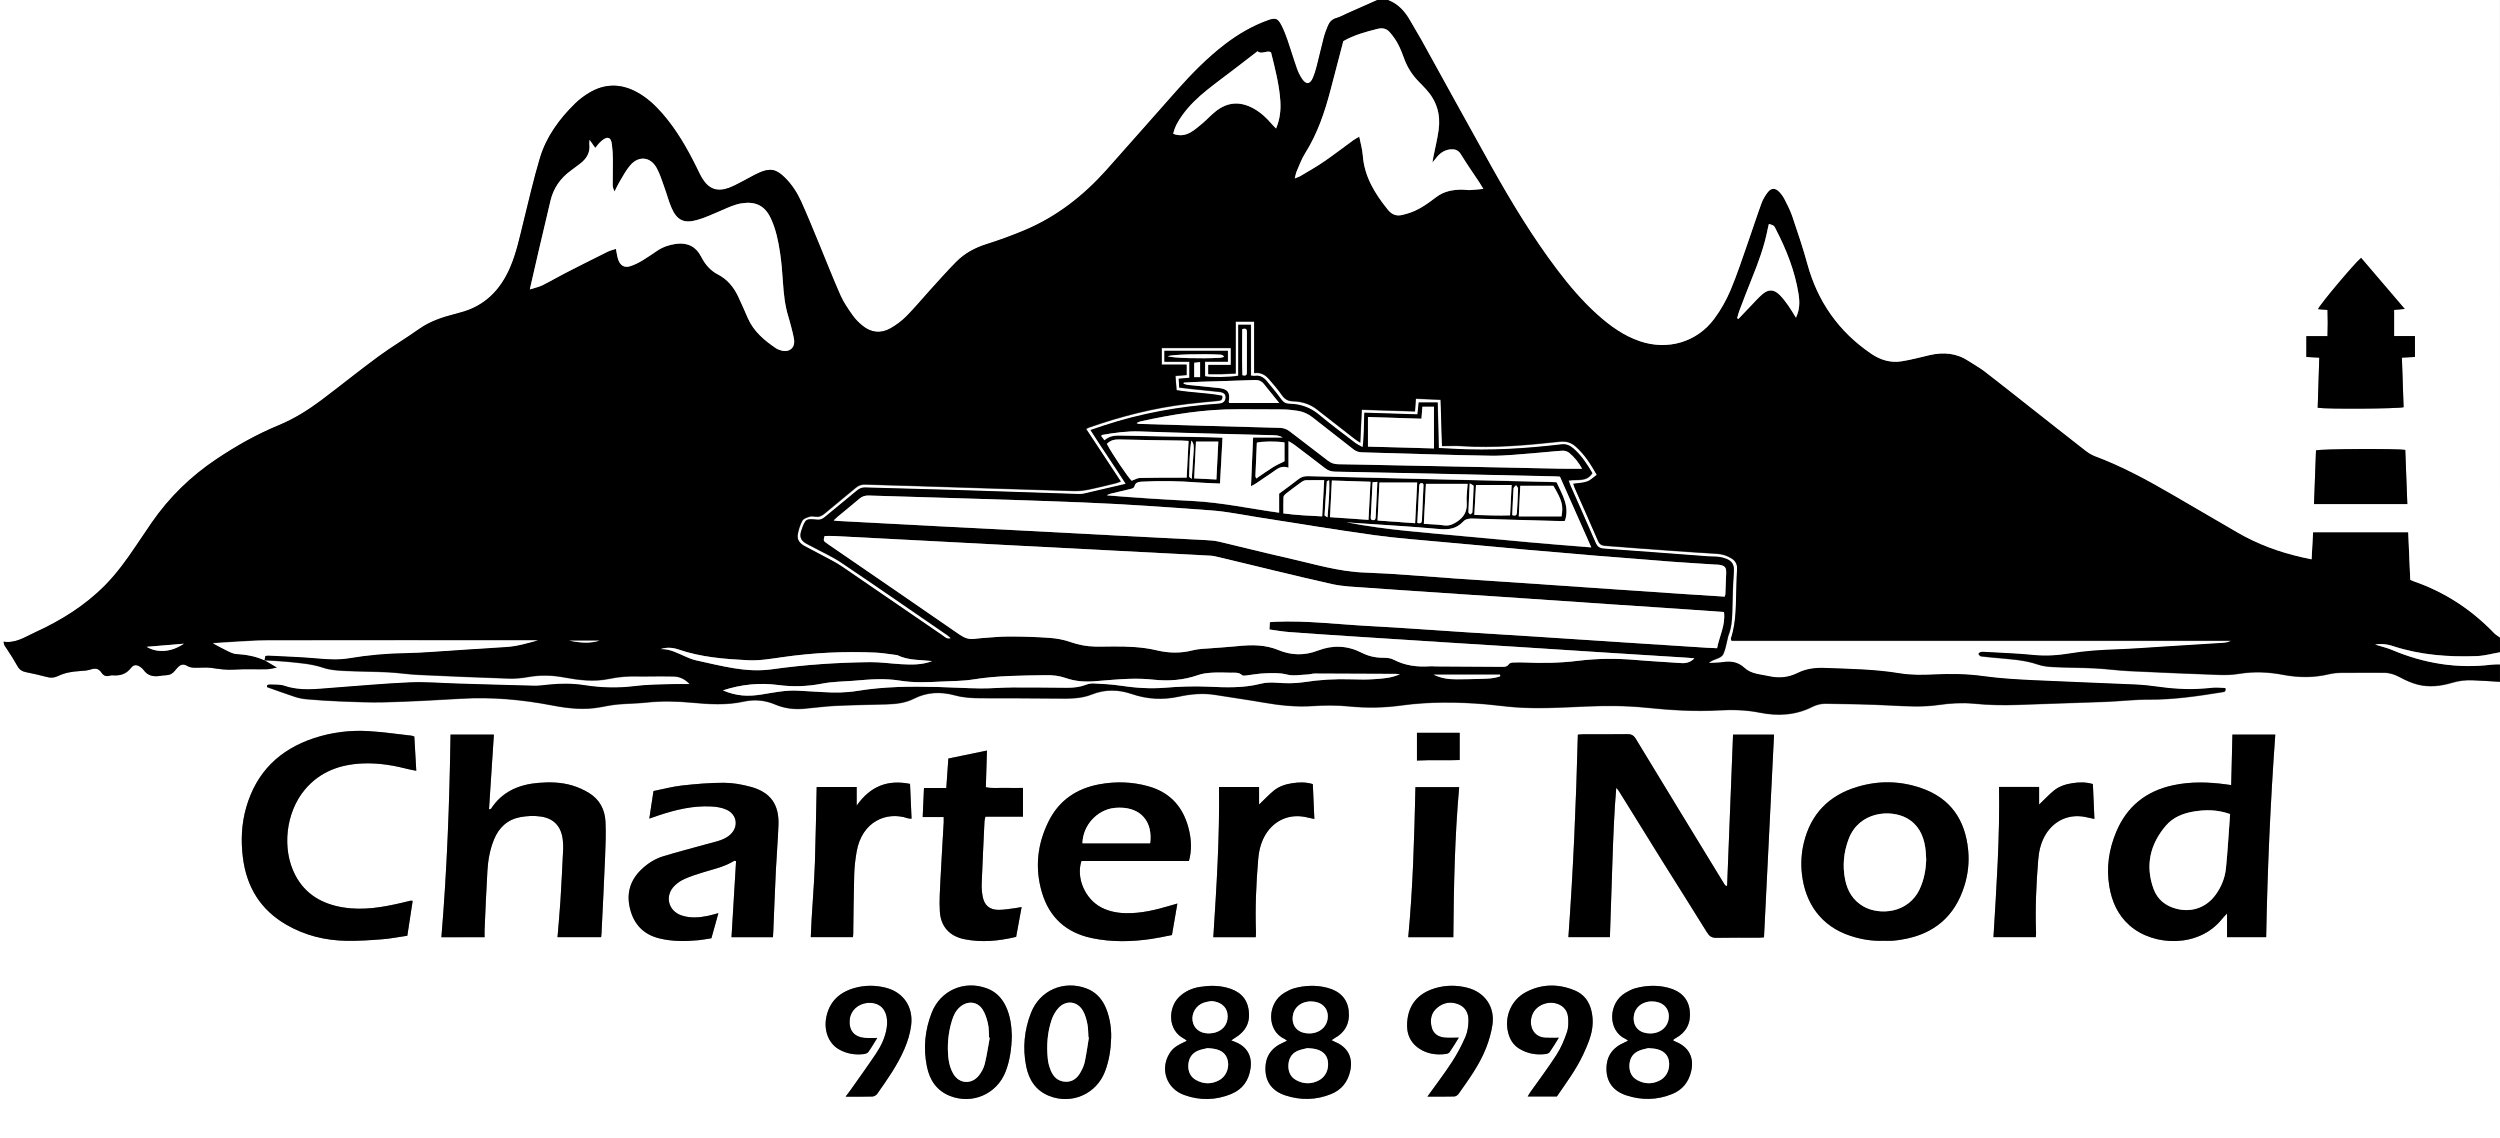 <?xml version="1.0" encoding="utf-8"?>
<!-- Generator: Adobe Illustrator 24.3.0, SVG Export Plug-In . SVG Version: 6.00 Build 0)  -->
<svg version="1.1" id="Layer_1" xmlns="http://www.w3.org/2000/svg" xmlns:xlink="http://www.w3.org/1999/xlink" x="0px" y="0px"
	 viewBox="0 0 893.52 406.8" style="enable-background:new 0 0 893.52 406.8;" xml:space="preserve">
<rect x="0" y="0" width="893.52" height="406.8" fill="#808080" stroke="none"/>
<style type="text/css">
	.st0{fill:#FFFFFF;}
</style>
<g>
	<g>
		<path class="st0" d="M893.52,243.7c0,54.37,0,108.74,0,163.1c-297.84,0-595.68,0-893.52,0C0,271.2,0,135.6,0,0
			c164.12,0,328.23,0,492.35,0c-3.56,1.58-7.13,3.16-10.69,4.74c-1.31,0.58-2.58,1.33-3.95,1.71c-1.56,0.43-2.49,1.41-3.05,2.78
			c-0.58,1.4-1.13,2.82-1.51,4.29c-0.87,3.32-1.59,6.68-2.46,10c-0.4,1.54-0.85,3.09-1.5,4.54c-0.97,2.15-2.36,2.27-3.73,0.31
			c-0.81-1.16-1.46-2.49-1.94-3.83c-1.2-3.39-2.21-6.84-3.38-10.23c-0.63-1.81-1.32-3.61-2.2-5.3c-1.26-2.43-2.08-2.68-4.63-1.77
			c-5.62,2-10.71,4.97-15.44,8.59c-6.39,4.88-11.96,10.61-17.28,16.59c-8.4,9.43-16.7,18.96-25.12,28.37
			c-8.26,9.22-17.84,16.72-29.33,21.54c-4.41,1.85-8.93,3.5-13.49,4.94c-4.14,1.31-7.83,3.28-10.85,6.34
			c-3.26,3.29-6.32,6.78-9.44,10.2c-2.8,3.07-5.44,6.29-8.37,9.24c-1.67,1.68-3.64,3.15-5.7,4.32c-3.47,1.98-6.96,1.57-10.05-0.98
			c-1.28-1.06-2.52-2.27-3.47-3.62c-1.6-2.28-3.24-4.61-4.36-7.14c-2.72-6.13-5.14-12.39-7.71-18.58c-2.08-5.01-4.11-10.05-6.35-15
			c-1.42-3.13-3.29-6.04-5.76-8.5c-3.11-3.09-5.29-3.56-9.28-1.79c-1.89,0.84-3.67,1.94-5.52,2.88c-1.71,0.87-3.39,1.83-5.17,2.5
			c-4.2,1.59-7.26,0.5-9.62-3.34c-0.75-1.22-1.33-2.54-1.97-3.83c-3.41-6.9-7.2-13.55-12.29-19.38c-2.64-3.03-5.57-5.74-9.14-7.67
			c-5.75-3.11-11.49-3.08-17.09,0.31c-1.76,1.07-3.46,2.34-4.93,3.78c-5.67,5.55-10.32,11.89-12.6,19.55
			c-2.21,7.41-3.94,14.97-5.8,22.49c-1.38,5.58-2.54,11.23-4.82,16.54c-3.5,8.16-9.19,13.94-18.03,16.18
			c-0.62,0.16-1.23,0.35-1.85,0.51c-4.5,1.16-8.85,2.62-12.72,5.36c-4.75,3.37-9.79,6.35-14.49,9.8
			c-6.89,5.06-13.54,10.46-20.38,15.59c-4.74,3.56-9.77,6.7-15.26,8.97c-7.87,3.25-15.22,7.41-22.28,12.13
			c-9.14,6.11-16.89,13.66-23.14,22.72c-1.91,2.76-3.78,5.55-5.65,8.34c-3.3,4.92-6.76,9.71-10.93,13.95
			c-7.23,7.34-15.82,12.67-25.12,16.91c-3.56,1.63-6.93,3.98-11.19,3.31c0.11,1.22,0.19,1.17,1.07,2.47
			c1.38,2.06,2.7,4.16,3.91,6.32c0.69,1.24,1.63,1.82,2.96,2.09c2.5,0.51,5,1.06,7.47,1.73c1.4,0.38,2.66,0.32,3.94-0.3
			c2.49-1.21,5.14-1.66,7.89-1.81c1.35-0.07,2.75-0.19,4.02-0.61c1.63-0.55,2.77-0.22,3.71,1.18c0.69,1.03,1.62,1.49,2.89,1.08
			c0.37-0.12,0.8-0.16,1.19-0.13c2.63,0.22,4.79-0.46,6.5-2.68c1.01-1.31,2.24-1.17,3.58-0.1c0.31,0.25,0.63,0.51,0.86,0.83
			c1.48,2.11,3.55,2.54,5.93,2.15c0.71-0.12,1.43-0.22,2.15-0.23c1.3-0.02,2.3-0.57,3.09-1.57c0.3-0.38,0.61-0.74,0.94-1.09
			c1.13-1.21,2.13-1.52,3.59-0.62c0.69,0.42,1.63,0.56,2.47,0.59c2.07,0.08,4.18-0.23,6.21,0.08c2.67,0.4,5.27,0.77,8.01,0.6
			c3.9-0.25,7.82-0.05,11.74-0.13c1.05-0.02,2.1-0.34,3.52-0.59c-1.73-1.02-3.06-1.81-4.38-2.59l-0.06,0.05
			c2.63,0.16,5.26,0.25,7.88,0.51c4.44,0.45,8.89,0.72,13.2,2.18c2.3,0.78,4.86,0.97,7.32,1.1c5.27,0.27,10.55,0.25,15.81,0.51
			c3.59,0.18,7.16,0.75,10.75,0.92c10.78,0.51,21.57,0.96,32.35,1.32c2.3,0.08,4.65-0.12,6.92-0.53c4.24-0.76,8.44-0.7,12.63,0.08
			c5.46,1.02,10.94,1.73,16.43,0.56c3.56-0.76,7.11-0.99,10.72-0.87c1.44,0.05,2.88-0.02,4.32-0.02c2.64,0,5.28-0.05,7.92,0.03
			c2.17,0.06,4.04,0.87,5.82,2.77c-2.34,0-4.25-0.06-6.16,0.01c-4.39,0.17-8.81,0.11-13.15,0.67c-6.1,0.78-12.13,0.67-18.15-0.28
			c-4.39-0.69-8.75-0.68-13.14-0.21c-1.67,0.18-3.35,0.42-5.02,0.38c-9.11-0.21-18.22-0.5-27.33-0.77
			c-5.67-0.17-11.36-0.67-17.02-0.43c-9.26,0.39-18.5,1.28-27.75,1.94c-5.72,0.41-11.44,1.25-17.11-0.7
			c-1.61-0.55-3.47-0.38-5.22-0.47c-0.75-0.04-1.23,0.3-1,0.91c3.41,1.2,6.61,2.39,9.85,3.45c1.35,0.44,2.79,0.75,4.21,0.87
			c3.9,0.33,7.81,0.61,11.73,0.76c5.43,0.2,10.87,0.49,16.3,0.33c9.11-0.25,18.21-0.74,27.31-1.28c10.93-0.65,21.72,0.33,32.44,2.4
			c5.77,1.11,11.53,1.74,17.38,0.62c2.04-0.39,4.09-0.78,6.15-0.97c3.34-0.3,6.71-0.3,10.05-0.66c5.44-0.59,10.85-0.49,16.28,0.03
			c6.22,0.59,12.45,0.98,18.63-0.38c3.89-0.86,7.6-0.5,11.26,1.05c3.22,1.37,6.62,1.81,10.1,1.52c3.74-0.31,7.47-0.86,11.21-1.04
			c6.15-0.29,12.3-0.38,18.46-0.55c3.38-0.09,6.74-0.46,9.79-2.01c4.76-2.42,9.67-2.56,14.69-1.19c3.13,0.85,6.29,1.01,9.5,1.01
			c9.11-0.01,18.22,0.04,27.34,0.12c4.09,0.03,8.17,0.11,12.05-1.45c4.75-1.91,9.55-1.8,14.3-0.17c5.52,1.89,11.11,2.17,16.78,0.95
			c4.34-0.94,8.67-1.34,13.09-0.62c5.68,0.93,11.38,1.7,17.04,2.7c5.85,1.02,11.67,1.67,17.64,1.28c4.29-0.28,8.66-0.33,12.93,0.1
			c6.34,0.64,12.61,0.54,18.89-0.32c10.03-1.38,20.09-1.27,30.15-0.42c3.42,0.29,6.83,0.78,10.25,1.05
			c8.47,0.65,16.95,0.11,25.41-0.26c7.2-0.31,14.4-0.32,21.57,0.42c8.68,0.89,17.36,1.44,26.1,0.96c4.87-0.27,9.71-0.16,14.56,0.82
			c6.48,1.3,12.86,0.97,18.94-2.12c1.37-0.7,3.07-1.1,4.61-1.08c7.75,0.1,15.51,0.23,23.25,0.64c5.75,0.3,11.45,0.64,17.22-0.2
			c4.08-0.59,8.32-0.85,12.42-0.46c5.28,0.51,10.51,0.65,15.79,0.44c10.47-0.41,20.94-0.68,31.4-1.08
			c5.19-0.2,10.38-0.85,15.56-0.81c8.85,0.06,17.52-1.25,26.2-2.65c0.64-0.1,1.33-0.16,1.06-1.44c-1.57-0.03-3.25-0.24-4.87-0.06
			c-6.24,0.71-12.44,0.53-18.65-0.35c-2.92-0.41-5.88-0.74-8.83-0.87c-12.06-0.55-24.13-0.94-36.19-1.53
			c-5.99-0.29-12-0.62-17.92-1.45c-5.91-0.83-11.76-0.89-17.69-0.59c-4.05,0.2-8.21,0.25-12.19-0.41c-8.96-1.49-17.98-1.59-27-1.93
			c-3.32-0.12-6.59,0.34-9.57,1.82c-3.33,1.66-6.77,1.9-10.27,1.12c-3-0.67-6.26-0.7-8.72-2.99c-2.17-2.02-4.71-2.49-7.57-2.04
			c-1.58,0.25-3.21,0.22-5.2,0.33c1.82-1.7,4.42-1.39,5.29-3.34c0.81-1.8,1.07-3.83,1.57-5.77c0.06-0.23,0.09-0.48,0.18-0.7
			c1.03-2.56,1.3-5.25,1.38-7.98c0.15-4.95,0.2-9.92,0.58-14.85c0.19-2.41-0.62-3.85-2.76-4.65c-0.87-0.33-1.81-0.56-2.73-0.67
			c-1.19-0.14-2.4-0.07-3.59-0.16c-12.44-0.92-24.87-1.89-37.31-2.77c-1.56-0.11-2.4-0.66-3.03-2.13c-2.93-6.83-5.98-13.6-8.98-20.4
			c-0.25-0.56-0.41-1.15-0.64-1.82c3.02-0.5,6.4,0.67,8.47-2.66c-1.85-3.13-3.84-6.21-6.62-8.67c-1.22-1.08-2.54-1.8-4.33-1.59
			c-12.72,1.49-25.47,2.33-38.29,1.61c-1.82-0.1-3.64-0.19-5.65-0.29c-0.13-5.48-0.26-10.8-0.39-16.29c-2.36,0-4.49,0-6.78,0
			c-0.15,1.4-0.29,2.78-0.45,4.26c-6.4-0.2-12.6-0.4-18.96-0.6c-0.27,4.15-0.01,8.05-0.64,12.33c-1.13-0.65-1.98-1.02-2.69-1.57
			c-4.31-3.31-8.7-6.54-12.86-10.03c-3.11-2.61-6.6-3.83-10.55-3.91c-1.33-0.03-2.17-0.5-2.96-1.57c-1.65-2.26-3.43-4.41-5.22-6.56
			c-1.07-1.28-2.39-2.12-4.18-1.86c-0.37,0.05-0.77-0.04-1.46-0.09c0-6.09,0-12.12,0-18.17c-1.63,0-2.94,0-4.52,0
			c0,6.2,0,12.24,0,18.21c-2.56,0.55-10.11,0.65-11.89,0.2c0-1.63,0-3.27,0-5.23c2.8,0,5.47,0,8.18,0c0-1.48,0-2.63,0-3.87
			c-7.64,0-15.12,0-22.69,0c0,1.3,0,2.46,0,3.9c3.05,0,5.96,0,8.93,0c0,2.08,0,3.87,0,5.75c-1.32,0.11-2.48,0.22-3.82,0.33
			c0.07,1.12,0.13,2.12,0.2,3.16c1.67,0.19,3.09,0.37,4.52,0.52c3.26,0.34,6.52,0.65,9.78,1.01c1.59,0.18,2.3,0.83,2.27,1.95
			c-0.04,1.43-0.83,2.17-2.45,2.28c-14.01,0.97-27.74,3.42-41.09,7.82c-1.5,0.49-2.99,1.01-4.75,1.6
			c4.16,6.53,8.45,12.71,12.6,19.24c-5.29,1.24-10.18,2.4-15.09,3.51c-0.69,0.16-1.43,0.13-2.15,0.11
			c-14.22-0.46-28.45-0.97-42.67-1.4c-11.11-0.34-22.22-0.59-33.33-0.93c-1.24-0.04-2.11,0.48-3,1.22
			c-3.75,3.12-7.54,6.19-11.28,9.31c-0.77,0.65-1.52,1.06-2.58,0.98c-4.15-0.32-4.35-0.6-5.89,4c-0.64,1.9-0.25,3.27,1.43,4.33
			c0.74,0.47,1.55,0.82,2.33,1.24c3.58,1.94,7.34,3.62,10.71,5.88c12.67,8.52,25.21,17.22,37.8,25.87c0.41,0.28,0.75,0.64,1.2,1.04
			c-1.41,0.51-2.14-0.42-2.95-0.98c-11.94-8.17-23.86-16.37-35.81-24.54c-1.18-0.81-2.43-1.53-3.69-2.22
			c-3.23-1.75-6.49-3.45-9.74-5.16c-1.61-0.85-2.82-2.13-2.56-3.97c0.25-1.77,0.84-3.57,1.67-5.15c0.38-0.74,1.64-1.12,2.58-1.43
			c0.65-0.21,1.44-0.1,2.14,0c1.3,0.18,2.27-0.29,3.25-1.11c3.67-3.09,7.41-6.09,11.08-9.18c1.04-0.88,2.1-1.25,3.48-1.2
			c5.19,0.21,10.39,0.3,15.58,0.47c19.66,0.62,39.32,1.27,58.98,1.85c1.73,0.05,3.51-0.16,5.21-0.5c3.29-0.67,6.54-1.51,9.8-2.29
			c0.51-0.12,1-0.35,1.72-0.61c-4.19-6.36-8.27-12.54-12.39-18.79c0.47-0.23,0.74-0.4,1.03-0.5c11.5-4.02,23.24-7.03,35.35-8.44
			c3.49-0.41,6.99-0.72,10.49-1.06c1-0.1,1.99-0.14,1.77-1.84c-5.3-1.05-10.82-1.05-16.32-2c-0.14-1.76-0.27-3.38-0.4-5.1
			c1.47-0.12,2.72-0.22,3.98-0.32c0-1.3,0-2.37,0-3.73c-3.06,0-5.98,0-8.88,0c0-2.17,0-4.04,0-5.92c8.35,0,16.54,0,24.69,0
			c0,2.05,0,3.92,0,6.04c-2.78,0-5.38,0-8.05,0c0,1.24,0,2.24,0,3.3c1.75,0,3.34,0.03,4.93-0.01c1.56-0.04,3.11-0.15,4.87-0.23
			c0-6.37,0-12.41,0-18.54c2.27,0,4.3,0,6.6,0c0,6.2,0,12.24,0,18.39c2.51-0.37,4.1,0.78,5.45,2.36c1.5,1.76,3.06,3.5,4.36,5.41
			c1.04,1.52,2.19,2.26,4.09,2.31c3.08,0.09,5.99,0.94,8.48,2.89c4.54,3.54,9.07,7.09,13.62,10.62c0.53,0.42,1.13,0.75,1.91,1.27
			c0.19-4.1,0.36-7.9,0.54-11.76c6.48,0.2,12.68,0.4,19.01,0.6c0.12-1.62,0.22-3.01,0.33-4.54c3.1,0.14,5.93,0.26,8.84,0.39
			c0.17,5.62,0.33,10.92,0.5,16.53c2.53,0,4.77-0.13,6.99,0.02c11.79,0.78,23.49-0.34,35.17-1.58c2.17-0.23,3.93,0.28,5.52,1.66
			c3.24,2.82,5.45,6.38,7.65,10.2c-1.23,0.88-2.22,1.94-3.43,2.37c-1.52,0.54-3.22,0.56-4.97,0.82c0.18,0.52,0.32,1.05,0.53,1.55
			c2.77,6.29,5.58,12.56,8.3,18.86c0.52,1.21,1.28,1.66,2.52,1.75c3.59,0.24,7.17,0.57,10.76,0.83c9.73,0.7,19.45,1.45,29.19,2.02
			c1.94,0.11,3.56,0.65,5.15,1.6c1.52,0.91,2.22,2.18,2.08,3.99c-0.14,1.83-0.14,3.67-0.22,5.51c-0.29,6.45,0.11,12.97-1.99,19.23
			c-0.04,0.11,0.08,0.28,0.24,0.76c59.44,0,118.99,0,178.54,0c-0.87,0.51-1.78,0.71-2.69,0.77c-7.02,0.46-14.04,0.89-21.07,1.32
			c-5.74,0.35-11.49,0.81-17.24,1.01c-5.6,0.19-11.17,0.53-16.7,1.47c-4.26,0.72-8.53,1-12.89,0.55c-5.8-0.59-11.64-0.76-17.47-1.11
			c-0.48-0.03-0.98-0.07-1.43,0.04c-0.32,0.08-0.57,0.41-0.85,0.63c0.28,0.3,0.53,0.82,0.85,0.87c1.58,0.23,3.18,0.33,4.77,0.5
			c5.23,0.54,10.52,0.68,15.59,2.43c1.78,0.62,3.75,0.83,5.65,0.92c4.95,0.23,9.91,0.2,14.85,0.46c4.07,0.21,8.12,0.79,12.19,0.98
			c10.7,0.52,21.4,0.97,32.11,1.35c2.38,0.09,4.81,0,7.16-0.38c5.28-0.87,10.48-0.65,15.72,0.35c5.46,1.04,10.96,1.1,16.42-0.21
			c1.39-0.33,2.85-0.49,4.28-0.5c5.12-0.06,10.23-0.02,15.35-0.02c2.05,0,3.87,0.61,5.69,1.59c2.01,1.09,4.16,2.06,6.37,2.63
			c4.12,1.05,8.28,0.57,12.31-0.64c2.49-0.75,5-1.03,7.57-0.89C887.15,243.3,890.33,243.51,893.52,243.7z M617.29,316.61
			c-0.18,0-0.35-0.01-0.53-0.01c-0.15-0.18-0.33-0.34-0.45-0.54c-10.57-17.32-21.16-34.64-31.68-51.99c-0.78-1.28-1.6-1.7-3.04-1.67
			c-5.2,0.08-10.39,0.03-15.59,0.04c-0.69,0-1.38,0.09-2.08,0.14c-0.61,24.28-1.64,48.34-3.38,72.37c5.11,0,9.93,0,14.84,0
			c0.3-9.05,0.6-17.91,0.89-26.77c0.3-8.85,0.62-17.7,1.37-26.57c0.57,0.51,0.9,1.04,1.23,1.58c5.1,8.22,10.17,16.45,15.29,24.65
			c5.29,8.47,10.67,16.88,15.91,25.39c0.86,1.4,1.72,1.99,3.39,1.96c5.03-0.11,10.07-0.04,15.1-0.05c0.63,0,1.25-0.08,1.89-0.13
			c1.2-24.18,2.39-48.24,3.59-72.44c-4.8,0-9.64,0-14.65,0C618.69,280.6,617.99,298.6,617.29,316.61z M797.45,280.6
			c-0.92-0.13-1.38-0.2-1.84-0.26c-6.29-0.85-12.57-1.03-18.83,0.3c-9.7,2.06-16.59,7.55-20.42,16.72
			c-2.61,6.25-3.57,12.74-2.45,19.47c0.91,5.43,3.03,10.22,7.26,13.94c8.65,7.61,24.81,7.97,32.98-2.29c0.51-0.65,1.12-1.23,1.83-2
			c0,3.02,0,5.69,0,8.47c4.67,0,9.26,0,13.98,0c0.45-24.24,1.51-48.29,3.26-72.4c-5.19,0-10.18,0-15.32,0
			C797.74,268.56,797.6,274.44,797.45,280.6z M173.19,334.97c0-1.09-0.03-1.96,0.01-2.82c0.32-7.02,0.59-14.05,1.01-21.06
			c0.23-3.75,0.9-7.45,2.32-10.97c1.74-4.32,4.82-7.19,9.39-8.06c2.39-0.45,4.96-0.57,7.36-0.22c4.83,0.69,7.41,3.7,7.89,8.56
			c0.09,0.95,0.17,1.92,0.12,2.87c-0.3,6.22-0.59,12.45-0.98,18.67c-0.27,4.3-0.69,8.58-1.05,13.02c5.24,0,10.38,0,15.59,0
			c0.05-0.55,0.11-0.94,0.13-1.33c0.44-9.18,0.92-18.35,1.29-27.53c0.17-4.15,0.33-8.31,0.13-12.45c-0.21-4.28-2.11-7.9-5.84-10.2
			c-1.88-1.16-3.97-2.09-6.08-2.72c-3.87-1.15-7.88-1.25-11.89-0.93c-7.02,0.57-13.04,3.05-17.05,9.21
			c-0.09,0.14-0.39,0.15-0.77,0.28c0.59-8.96,1.17-17.77,1.75-26.73c-5.18,0-10.18,0-15.49,0c-0.38,24.15-1.24,48.23-3.27,72.42
			C162.96,334.97,167.87,334.97,173.19,334.97z M148.08,263.25c-0.41-0.13-0.7-0.28-1-0.32c-5.08-0.56-10.14-1.31-15.23-1.62
			c-6.67-0.41-13.24,0.4-19.62,2.5c-12.34,4.07-20.61,12.17-24.23,24.75c-1.68,5.83-1.95,11.78-1.2,17.81
			c1.31,10.6,6.26,18.78,15.62,24.17c6.6,3.8,13.76,5.55,21.29,5.7c4.3,0.09,8.62-0.21,12.92-0.55c3-0.23,5.97-0.82,8.95-1.26
			c0.67-4.34,1.29-8.39,1.91-12.46c-0.46-0.04-0.63-0.09-0.78-0.06c-0.93,0.22-1.86,0.46-2.79,0.68c-7.03,1.66-14.1,2.9-21.35,1.71
			c-7.42-1.22-13.43-4.66-17.01-11.47c-4.95-9.42-3.41-22.55,3.44-30.68c5.42-6.43,12.6-8.98,20.77-9.31
			c5.73-0.23,11.29,0.77,16.81,2.2c0.65,0.17,1.32,0.25,2.2,0.41C148.54,271.21,148.31,267.25,148.08,263.25z M673.08,336.23
			c1.12,0,2.24,0.06,3.36-0.02c1.11-0.07,2.22-0.24,3.33-0.43c11.41-1.89,18.95-8.24,22.37-19.37c1.26-4.11,1.71-8.31,1.3-12.56
			c-1.03-10.75-6.22-18.5-16.65-22.15c-7.61-2.66-15.37-2.79-23.1-0.45c-10.08,3.06-16.5,9.67-18.99,19.98
			c-0.89,3.69-1.09,7.45-0.67,11.19c1.14,10.12,6.62,18.61,17.5,22.1C665.28,335.75,669.13,336.39,673.08,336.23z M256.76,326.37
			c-1.4,0.36-2.52,0.7-3.66,0.94c-3.16,0.66-6.36,0.91-9.48-0.12c-4.89-1.61-6.17-7.14-2.46-10.71c1.01-0.98,2.27-1.82,3.56-2.38
			c2.11-0.92,4.32-1.64,6.53-2.32c3.81-1.16,7.74-2,11.19-4.15c0.09-0.06,0.29,0.07,0.63,0.15c-0.54,9.02-1.09,18.07-1.63,27.18
			c5.04,0,9.87,0,14.82,0c0.05-0.94,0.1-1.72,0.13-2.5c0.3-7.11,0.56-14.21,0.9-21.32c0.26-5.43,0.72-10.85,0.93-16.28
			c0.28-7.31-2.82-11.7-9.86-13.63c-3.13-0.86-6.44-1.46-9.67-1.46c-5.02-0.01-10.05,0.43-15.05,0.99
			c-3.38,0.38-6.69,1.28-10.08,1.96c-0.51,3.38-0.99,6.5-1.5,9.85c1.37-0.47,2.41-0.85,3.47-1.2c6.03-2,12.16-3.46,18.56-3.15
			c1.88,0.09,3.88,0.38,5.56,1.15c3.88,1.76,4.42,6.23,1.22,9.04c-0.88,0.77-1.98,1.38-3.08,1.78c-1.8,0.65-3.68,1.07-5.52,1.58
			c-5.07,1.41-10.17,2.73-15.21,4.26c-2.93,0.89-5.51,2.52-7.75,4.65c-4.14,3.93-5.51,8.69-4.11,14.2
			c1.4,5.49,4.77,9.08,10.37,10.48c4.65,1.16,9.34,1.11,14.06,0.67c1.57-0.15,3.12-0.47,4.62-0.7
			C255.11,332.28,255.89,329.47,256.76,326.37z M420.8,322.93c-1.05,0.31-1.8,0.52-2.55,0.75c-5.15,1.54-10.33,2.8-15.76,2.71
			c-3.08-0.05-6.04-0.61-8.8-2.01c-5.82-2.96-9.17-10.55-7.18-16.64c12.76,0,25.6,0,38.42,0c1-3.64,0.89-7.07,0.17-10.45
			c-1.76-8.24-6.4-13.97-14.75-16.28c-5.72-1.59-11.52-1.76-17.34-0.7c-8.12,1.47-14.41,5.64-18.15,13.1
			c-4.11,8.18-5.08,16.77-2.45,25.61c2.65,8.93,8.69,14.34,17.77,16.26c7.12,1.5,14.3,1.35,21.47,0.28c2.42-0.36,4.82-0.9,7.21-1.36
			C419.51,330.4,420.12,326.87,420.8,322.93z M363.17,334.84c0.66-3.59,1.28-6.99,1.96-10.66c-1.01,0.17-1.7,0.32-2.39,0.4
			c-1.98,0.23-3.96,0.62-5.94,0.6c-3.2-0.04-5.03-1.68-5.6-4.83c-0.27-1.48-0.4-3.02-0.34-4.52c0.28-7.42,0.65-14.84,1-22.26
			c0.02-0.46,0.18-0.92,0.33-1.71c4.43,0,8.86,0,13.43,0c0-3.58,0-6.82,0-10.26c-2.24,0-4.39,0.04-6.53-0.01
			c-2.2-0.05-4.42,0.24-6.74-0.24c0.13-4.42,0.26-8.7,0.39-13.11c-4.75,0.98-9.26,1.92-13.79,2.85c-0.24,3.55-0.48,6.94-0.73,10.54
			c-2.77,0-5.3,0-7.98,0c-0.15,3.51-0.3,6.8-0.46,10.38c2.65,0,5,0,7.51,0c0,0.83,0.03,1.38,0,1.92
			c-0.39,6.78-0.82,13.55-1.15,20.33c-0.19,3.82-0.46,7.67-0.23,11.47c0.32,5.43,3.48,8.87,8.77,9.93
			C350.82,336.92,356.91,336.33,363.17,334.84z M714.47,281.25c0.32,18.01-0.92,35.81-1.98,53.7c5.26,0,10.15,0,15.14,0
			c0.04-0.63,0.1-1.1,0.08-1.57c-0.33-8.71,0.06-17.41,0.77-26.08c0.26-3.2,0.98-6.3,2.7-9.1c3.07-5.01,8.4-7.37,14.16-6.19
			c1,0.2,2,0.43,3.23,0.7c-0.19-4.28-0.37-8.38-0.55-12.47c-2.56-0.74-4.94-0.67-7.33-0.31c-2.4,0.37-4.72,1.1-6.6,2.64
			c-1.8,1.47-3.39,3.19-5.29,5.01c0-2.26,0-4.23,0-6.31C724.05,281.25,719.45,281.25,714.47,281.25z M433.65,334.96
			c5.27,0,10.17,0,15.16,0c0.03-0.71,0.1-1.25,0.08-1.8c-0.31-8.71,0.06-17.41,0.8-26.08c0.27-3.2,1.03-6.29,2.79-9.07
			c3.08-4.87,8.36-7.16,14.03-6.01c1,0.2,2,0.44,3.25,0.71c-0.19-4.28-0.37-8.38-0.55-12.47c-2.55-0.74-4.93-0.68-7.31-0.32
			c-2.4,0.36-4.72,1.09-6.6,2.63c-1.8,1.47-3.4,3.2-5.3,5.01c0-2.24,0-4.21,0-6.29c-4.8,0-9.47,0-14.32,0
			C435.94,299.2,434.8,316.95,433.65,334.96z M306.18,281.29c-5,0-9.66,0-14.29,0c-0.21,9.09-0.35,18.02-0.63,26.95
			c-0.29,8.9-1.18,17.77-1.48,26.7c5.24,0,10.14,0,15.07,0c0.05-0.5,0.1-0.81,0.1-1.12c0.11-7.1,0.14-14.21,0.35-21.31
			c0.08-2.7,0.4-5.42,0.86-8.09c1.88-10.83,10.69-14.55,18.32-11.95c0.35,0.12,0.76,0.09,1.32,0.15c-0.18-4.17-0.36-8.22-0.55-12.44
			c-7.88-1.58-14.16,0.73-19.07,7.78C306.18,285.39,306.18,283.45,306.18,281.29z M521.52,281.32c-5.4,0-10.46,0-15.63,0
			c-0.4,17.98-0.88,35.77-2.57,53.64c5.45,0,10.67,0,16.11,0C519.59,316.99,519.92,299.19,521.52,281.32z M581.88,371.98
			c-0.47,0.23-0.81,0.4-1.15,0.55c-4.53,1.94-6.67,5.13-6.56,9.81c0.11,4.42,2.47,7.64,7.1,9.16c5.49,1.8,11,1.7,16.39-0.49
			c3.67-1.49,5.89-4.28,6.77-8.11c1.14-4.93-0.83-8.67-5.49-10.56c-0.33-0.13-0.64-0.32-0.96-0.48c0.13-0.23,0.15-0.32,0.21-0.36
			c0.19-0.14,0.39-0.28,0.6-0.39c3.96-2.15,5.64-5.52,5.13-9.93c-0.48-4.19-3.14-6.96-7.66-8.13c-3.95-1.02-7.92-0.88-11.83,0.19
			c-1.21,0.33-2.36,0.96-3.46,1.6c-6.25,3.63-6.47,13.61,0.08,16.52C581.32,371.47,581.54,371.71,581.88,371.98z M459.99,371.98
			c-0.48,0.23-0.81,0.4-1.15,0.55c-4.53,1.94-6.67,5.13-6.55,9.81c0.11,4.42,2.47,7.64,7.1,9.16c5.48,1.8,11,1.7,16.39-0.49
			c3.67-1.49,5.89-4.28,6.77-8.11c1.14-4.93-0.83-8.67-5.49-10.56c-0.33-0.13-0.64-0.32-1.14-0.57c0.48-0.32,0.72-0.51,0.98-0.66
			c3.96-2.15,5.64-5.52,5.13-9.94c-0.48-4.19-3.14-6.97-7.66-8.13c-3.95-1.02-7.92-0.88-11.83,0.19c-1.21,0.33-2.37,0.96-3.46,1.6
			c-6.25,3.64-6.47,13.61,0.09,16.52C459.44,371.47,459.65,371.71,459.99,371.98z M440.05,371.85c0.56-0.39,0.74-0.53,0.94-0.65
			c4.33-2.55,6.03-5.85,5.22-10.56c-0.75-4.41-3.76-6.64-7.88-7.68c-3.15-0.8-6.34-0.74-9.51-0.22c-2.8,0.45-5.34,1.58-7.42,3.6
			c-3.91,3.81-4.24,11.85,1.84,14.93c0.33,0.17,0.6,0.45,0.95,0.72c-3.75,1.72-5.04,2.66-6.19,4.5c-3.48,5.58-1.12,12.59,5.26,14.88
			c5.6,2,11.31,1.9,16.84-0.4c4.01-1.67,6.23-4.82,6.84-9.11c0.63-4.39-1.23-7.69-5.28-9.38
			C441.25,372.3,440.82,372.15,440.05,371.85z M397.14,370.84c0.12-3.97-0.76-8.35-2.26-11.4c-1.44-2.92-3.6-5.05-6.68-6.19
			c-8.08-2.97-16.55,0.71-19.69,8.71c-2.42,6.16-3.04,12.56-1.76,19.06c0.96,4.89,3.42,8.77,8.27,10.69
			c7.99,3.16,16.78-0.68,19.88-8.67C396.42,379.11,397.02,375.01,397.14,370.84z M361.64,370.23c-0.11-3.46-0.52-7.25-2.26-10.78
			c-1.44-2.92-3.59-5.06-6.67-6.2c-8.07-2.99-16.56,0.69-19.7,8.68c-2.45,6.23-3.07,12.71-1.72,19.29c0.99,4.79,3.45,8.58,8.2,10.46
			c7.99,3.17,16.78-0.66,19.89-8.64C360.94,379.05,361.52,374.87,361.64,370.23z M510.17,391.93c3.41,0,6.5,0.04,9.59-0.04
			c0.52-0.01,1.19-0.46,1.51-0.9c3.69-5.22,7.48-10.41,9.84-16.41c1.04-2.65,1.86-5.46,2.28-8.27c0.96-6.43-2.72-11.7-9.02-13.29
			c-3.8-0.96-7.63-0.95-11.38,0.16c-5.33,1.57-8.95,4.95-9.88,10.59c-0.71,4.37,0.16,8.36,4.11,11c2.84,1.9,6.07,2.36,9.42,1.95
			c0.51-0.06,1.18-0.28,1.44-0.66c1.12-1.6,2.11-3.29,3.3-5.2c-2.02,0-3.61,0.14-5.17-0.03c-2.23-0.25-3.97-1.39-4.53-3.68
			c-0.64-2.65-0.23-5.14,1.99-6.98c2.28-1.88,4.9-2.33,7.64-1.2c2.53,1.04,3.57,3.25,3.53,5.77c-0.03,1.96-0.31,4.05-1.08,5.82
			c-1.36,3.13-2.99,6.19-4.85,9.06C516.27,383.69,513.3,387.57,510.17,391.93z M313.53,370.97c-1.69,0-2.97,0.07-4.24-0.01
			c-4.04-0.28-6.03-2.72-5.57-6.75c0.35-3.11,3-5.49,6.4-5.78c3.42-0.29,6.01,1.45,6.72,4.77c0.29,1.37,0.28,2.87,0.06,4.26
			c-0.52,3.28-1.93,6.28-3.75,9.01c-2.97,4.45-6.11,8.79-9.19,13.16c-0.48,0.68-0.99,1.33-1.72,2.31c3.53,0,6.56,0.05,9.59-0.05
			c0.59-0.02,1.36-0.48,1.71-0.98c3.59-5.1,7.19-10.19,9.68-15.96c1.18-2.73,2.05-5.53,2.43-8.49c0.84-6.57-2.74-11.87-9.16-13.47
			c-3.72-0.92-7.47-0.91-11.15,0.14c-5.34,1.53-8.92,4.86-10.02,10.48c-0.92,4.69,0.82,9.24,4.38,11.34
			c2.78,1.64,5.83,2.15,9.01,1.78c0.58-0.07,1.33-0.32,1.64-0.75C311.45,374.45,312.39,372.8,313.53,370.97z M556.44,391.88
			c3.33-4.86,6.88-9.6,9.39-14.98c0.78-1.66,1.52-3.35,2.14-5.07c0.96-2.65,1.46-5.41,1.2-8.23c-0.41-4.35-2.24-7.92-6.42-9.64
			c-5.82-2.4-11.72-2.33-17.36,0.63c-5.24,2.76-7.79,8.73-6.37,14.46c0.59,2.4,1.8,4.43,3.98,5.76c2.91,1.78,6.08,2.32,9.43,1.91
			c0.5-0.06,1.16-0.29,1.42-0.67c1.12-1.61,2.12-3.3,3.28-5.15c-1.87,0-3.38,0.08-4.87-0.02c-1.65-0.11-3.11-0.77-4.1-2.16
			c-1.4-1.96-1.34-5.05,0.1-7.25c1.46-2.24,4.6-3.5,7.36-2.97c2.63,0.51,4.54,2.27,4.81,4.96c0.18,1.79,0.18,3.75-0.38,5.42
			c-0.93,2.77-2.1,5.55-3.67,8.01c-2.92,4.57-6.21,8.9-9.33,13.33c-0.33,0.47-0.62,0.99-1.04,1.66
			C549.67,391.88,553.01,391.88,556.44,391.88z M506.43,271.82c5.13-0.27,10.09,0.03,15.27-0.19c0-3.39,0-6.47,0-9.73
			c-4.97,0-10.02,0-15.27,0C506.43,265.18,506.43,268.33,506.43,271.82z"/>
		<path d="M94.55,236c1.33,0.79,2.66,1.57,4.38,2.59c-1.42,0.25-2.47,0.57-3.52,0.59c-3.91,0.08-7.84-0.13-11.74,0.13
			c-2.74,0.18-5.34-0.19-8.01-0.6c-2.03-0.31-4.14,0-6.21-0.08c-0.84-0.03-1.78-0.17-2.47-0.59c-1.47-0.9-2.46-0.59-3.59,0.62
			c-0.33,0.35-0.64,0.72-0.94,1.09c-0.79,1-1.78,1.55-3.09,1.57c-0.72,0.01-1.44,0.11-2.15,0.23c-2.38,0.39-4.45-0.03-5.93-2.15
			c-0.22-0.32-0.55-0.59-0.86-0.83c-1.33-1.07-2.56-1.21-3.58,0.1c-1.71,2.22-3.87,2.9-6.5,2.68c-0.39-0.03-0.82,0.01-1.19,0.13
			c-1.27,0.41-2.2-0.05-2.89-1.08c-0.93-1.4-2.07-1.72-3.71-1.18c-1.27,0.42-2.67,0.54-4.02,0.61c-2.74,0.15-5.4,0.6-7.89,1.81
			c-1.28,0.62-2.55,0.68-3.94,0.3c-2.46-0.67-4.96-1.22-7.47-1.73c-1.33-0.27-2.27-0.85-2.96-2.09c-1.2-2.16-2.53-4.26-3.91-6.32
			c-0.87-1.3-0.96-1.24-1.07-2.47c4.25,0.67,7.63-1.68,11.19-3.31c9.3-4.25,17.89-9.57,25.12-16.91c4.17-4.24,7.63-9.03,10.93-13.95
			c1.87-2.79,3.74-5.58,5.65-8.34c6.25-9.06,14-16.6,23.14-22.72c7.05-4.72,14.41-8.88,22.28-12.13c5.5-2.27,10.52-5.41,15.26-8.97
			c6.84-5.13,13.49-10.53,20.38-15.59c4.69-3.45,9.73-6.42,14.49-9.8c3.87-2.75,8.22-4.2,12.72-5.36c0.62-0.16,1.23-0.36,1.85-0.51
			c8.84-2.24,14.53-8.02,18.03-16.18c2.28-5.31,3.44-10.96,4.82-16.54c1.86-7.52,3.58-15.08,5.8-22.49
			c2.29-7.66,6.93-13.99,12.6-19.55c1.47-1.44,3.17-2.71,4.93-3.78c5.6-3.39,11.34-3.41,17.09-0.31c3.57,1.93,6.49,4.64,9.14,7.67
			c5.09,5.83,8.88,12.49,12.29,19.38c0.64,1.29,1.22,2.61,1.97,3.83c2.37,3.84,5.42,4.93,9.62,3.34c1.78-0.67,3.46-1.63,5.17-2.5
			c1.85-0.94,3.63-2.04,5.52-2.88c3.99-1.78,6.17-1.31,9.28,1.79c2.47,2.46,4.34,5.36,5.76,8.5c2.24,4.95,4.27,9.98,6.35,15
			c2.57,6.19,4.99,12.45,7.71,18.58c1.12,2.53,2.76,4.86,4.36,7.14c0.95,1.35,2.18,2.56,3.47,3.62c3.09,2.55,6.57,2.95,10.05,0.98
			c2.06-1.17,4.03-2.64,5.7-4.32c2.93-2.94,5.57-6.16,8.37-9.24c3.12-3.43,6.18-6.91,9.44-10.2c3.02-3.06,6.71-5.03,10.85-6.34
			c4.56-1.44,9.08-3.09,13.49-4.94c11.49-4.82,21.07-12.31,29.33-21.54c8.43-9.41,16.72-18.94,25.12-28.37
			c5.32-5.97,10.9-11.71,17.28-16.59c4.73-3.61,9.82-6.58,15.44-8.59c2.55-0.91,3.36-0.66,4.63,1.77c0.88,1.69,1.57,3.49,2.2,5.3
			c1.18,3.39,2.18,6.85,3.38,10.23c0.47,1.34,1.13,2.67,1.94,3.83c1.37,1.96,2.75,1.84,3.73-0.31c0.65-1.45,1.11-3,1.5-4.54
			c0.86-3.32,1.58-6.68,2.46-10c0.38-1.46,0.93-2.89,1.51-4.29c0.57-1.38,1.49-2.35,3.05-2.78c1.37-0.38,2.64-1.13,3.95-1.71
			c3.56-1.58,7.13-3.16,10.69-4.74c1.28,0,2.56,0,3.84,0c3.69,1.42,6.09,4.19,7.96,7.54c1.29,2.3,2.7,4.53,3.98,6.84
			c8.32,15.03,16.56,30.1,24.95,45.09c7.15,12.77,14.72,25.27,23.56,36.97c4.35,5.75,9,11.23,14.39,16.04
			c4.5,4.02,9.34,7.51,15.13,9.48c9.9,3.36,20.34,0.35,26.55-8.03c2.31-3.12,4.28-6.59,5.79-10.16c2.38-5.66,4.27-11.52,6.32-17.32
			c1.62-4.59,3.1-9.23,4.77-13.81c0.51-1.4,1.33-2.74,2.24-3.93c1.21-1.58,2.69-1.61,4.08-0.17c0.77,0.79,1.45,1.73,1.94,2.71
			c1.01,1.99,2.05,4,2.76,6.1c1.89,5.6,3.8,11.2,5.35,16.89c3.69,13.52,11.2,24.25,22.77,32.14c3.3,2.25,6.93,3.38,10.88,2.76
			c3.38-0.53,6.71-1.43,10.05-2.21c4.97-1.16,9.67-0.75,14.02,2.14c1.86,1.24,3.85,2.31,5.62,3.66c5.32,4.09,10.57,8.28,15.85,12.43
			c6.72,5.29,13.42,10.59,20.17,15.84c1.06,0.82,2.25,1.58,3.5,2.05c9.69,3.63,18.73,8.56,27.65,13.73
			c7.81,4.53,15.59,9.11,23.41,13.63c7.11,4.11,14.73,6.9,22.73,8.72c1.14,0.26,2.29,0.5,3.59,0.78c0.19-3.42,0.36-6.56,0.53-9.69
			c11.51,0,22.67,0,34.01,0c0.25,5.77,0.49,11.4,0.73,17.02c0.53,0.23,0.88,0.41,1.25,0.53c11.1,3.82,20.61,10.09,28.74,18.53
			c0.59,0.62,1.38,1.05,2.08,1.56c0,1.76,0,3.52,0,5.28c-2.74,0.47-5.48,1.25-8.24,1.36c-10.19,0.39-20.28-0.37-30.06-3.58
			c-2.04-0.67-4.12-0.95-6.33-0.53c2.13,0.66,4.22,1.13,6.16,1.95c11.42,4.82,23.26,6.72,35.6,5.21c0.94-0.12,1.91-0.06,2.86-0.09
			c0,2.08,0,4.16,0,6.24c-3.19-0.19-6.37-0.39-9.56-0.57c-2.57-0.14-5.08,0.14-7.57,0.89c-4.03,1.21-8.19,1.7-12.31,0.64
			c-2.21-0.57-4.36-1.54-6.37-2.63c-1.82-0.98-3.64-1.59-5.69-1.59c-5.12,0-10.23-0.03-15.35,0.02c-1.43,0.02-2.89,0.17-4.28,0.5
			c-5.47,1.31-10.97,1.25-16.42,0.21c-5.25-1-10.44-1.22-15.72-0.35c-2.35,0.39-4.78,0.47-7.16,0.38
			c-10.71-0.38-21.41-0.83-32.11-1.35c-4.07-0.2-8.12-0.78-12.19-0.98c-4.95-0.25-9.9-0.22-14.85-0.46c-1.9-0.09-3.87-0.3-5.65-0.92
			c-5.07-1.75-10.35-1.89-15.59-2.43c-1.59-0.17-3.19-0.26-4.77-0.5c-0.32-0.05-0.57-0.56-0.85-0.87c0.28-0.22,0.54-0.55,0.85-0.63
			c0.45-0.11,0.95-0.07,1.43-0.04c5.82,0.34,11.67,0.52,17.47,1.11c4.36,0.44,8.63,0.17,12.89-0.55c5.54-0.94,11.1-1.27,16.7-1.47
			c5.75-0.2,11.49-0.66,17.24-1.01c7.02-0.43,14.04-0.87,21.07-1.32c0.92-0.06,1.82-0.25,2.69-0.77c-59.55,0-119.1,0-178.54,0
			c-0.16-0.47-0.28-0.64-0.24-0.76c2.1-6.26,1.71-12.78,1.99-19.23c0.08-1.84,0.08-3.68,0.22-5.51c0.14-1.8-0.56-3.08-2.08-3.99
			c-1.59-0.96-3.22-1.49-5.15-1.6c-9.74-0.57-19.46-1.32-29.19-2.02c-3.59-0.26-7.17-0.59-10.76-0.83c-1.24-0.08-2-0.53-2.52-1.75
			c-2.72-6.31-5.53-12.58-8.3-18.86c-0.22-0.5-0.36-1.03-0.53-1.55c1.74-0.26,3.45-0.28,4.97-0.82c1.21-0.43,2.19-1.48,3.43-2.37
			c-2.19-3.82-4.41-7.38-7.65-10.2c-1.59-1.38-3.35-1.89-5.52-1.66c-11.69,1.24-23.39,2.36-35.17,1.58
			c-2.22-0.15-4.46-0.02-6.99-0.02c-0.17-5.61-0.33-10.91-0.5-16.53c-2.91-0.13-5.74-0.25-8.84-0.39c-0.11,1.54-0.21,2.93-0.33,4.54
			c-6.33-0.2-12.53-0.4-19.01-0.6c-0.18,3.87-0.35,7.66-0.54,11.76c-0.78-0.51-1.37-0.85-1.91-1.27
			c-4.55-3.53-9.08-7.07-13.62-10.62c-2.49-1.95-5.4-2.8-8.48-2.89c-1.9-0.05-3.05-0.79-4.09-2.31c-1.31-1.9-2.86-3.64-4.36-5.41
			c-1.34-1.58-2.94-2.73-5.45-2.36c0-6.15,0-12.19,0-18.39c-2.3,0-4.33,0-6.6,0c0,6.12,0,12.16,0,18.54
			c-1.76,0.09-3.32,0.19-4.87,0.23c-1.59,0.04-3.18,0.01-4.93,0.01c0-1.07,0-2.06,0-3.3c2.67,0,5.27,0,8.05,0c0-2.11,0-3.98,0-6.04
			c-8.15,0-16.33,0-24.69,0c0,1.87,0,3.75,0,5.92c2.9,0,5.82,0,8.88,0c0,1.36,0,2.43,0,3.73c-1.27,0.1-2.51,0.2-3.98,0.32
			c0.14,1.72,0.26,3.35,0.4,5.1c5.5,0.95,11.01,0.94,16.32,2c0.22,1.69-0.77,1.74-1.77,1.84c-3.5,0.34-7,0.65-10.49,1.06
			c-12.12,1.42-23.86,4.43-35.35,8.44c-0.29,0.1-0.56,0.27-1.03,0.5c4.12,6.25,8.2,12.43,12.39,18.79
			c-0.72,0.26-1.21,0.48-1.72,0.61c-3.26,0.79-6.51,1.63-9.8,2.29c-1.7,0.34-3.48,0.55-5.21,0.5c-19.66-0.58-39.32-1.23-58.98-1.85
			c-5.19-0.16-10.39-0.26-15.58-0.47c-1.37-0.06-2.43,0.32-3.48,1.2c-3.67,3.09-7.41,6.09-11.08,9.18
			c-0.98,0.82-1.95,1.29-3.25,1.11c-0.71-0.1-1.5-0.21-2.14,0c-0.94,0.31-2.19,0.69-2.58,1.43c-0.83,1.58-1.42,3.38-1.67,5.15
			c-0.25,1.84,0.96,3.12,2.56,3.97c3.25,1.71,6.51,3.42,9.74,5.16c1.26,0.68,2.51,1.41,3.69,2.22
			c11.94,8.17,23.86,16.37,35.81,24.54c0.82,0.56,1.54,1.5,2.95,0.98c-0.45-0.39-0.79-0.76-1.2-1.04
			c-12.59-8.64-25.13-17.35-37.8-25.87c-3.37-2.26-7.13-3.94-10.71-5.88c-0.77-0.42-1.59-0.77-2.33-1.24
			c-1.68-1.06-2.06-2.43-1.43-4.33c1.54-4.61,1.74-4.33,5.89-4c1.06,0.08,1.81-0.34,2.58-0.98c3.74-3.13,7.53-6.2,11.28-9.31
			c0.89-0.74,1.76-1.25,3-1.22c11.11,0.34,22.22,0.59,33.33,0.93c14.23,0.44,28.45,0.94,42.67,1.4c0.71,0.02,1.46,0.05,2.15-0.11
			c4.9-1.11,9.8-2.27,15.09-3.51c-4.15-6.53-8.44-12.71-12.6-19.24c1.76-0.6,3.25-1.11,4.75-1.6c13.36-4.41,27.08-6.85,41.09-7.82
			c1.62-0.11,2.41-0.85,2.45-2.28c0.03-1.12-0.68-1.78-2.27-1.95c-3.26-0.36-6.52-0.67-9.78-1.01c-1.43-0.15-2.85-0.33-4.52-0.52
			c-0.06-1.04-0.13-2.04-0.2-3.16c1.33-0.12,2.5-0.22,3.82-0.33c0-1.88,0-3.67,0-5.75c-2.97,0-5.89,0-8.93,0c0-1.44,0-2.6,0-3.9
			c7.57,0,15.05,0,22.69,0c0,1.24,0,2.39,0,3.87c-2.71,0-5.38,0-8.18,0c0,1.96,0,3.6,0,5.23c1.78,0.46,9.33,0.36,11.89-0.2
			c0-5.97,0-12.01,0-18.21c1.58,0,2.89,0,4.52,0c0,6.06,0,12.09,0,18.17c0.69,0.05,1.09,0.15,1.46,0.09
			c1.8-0.26,3.12,0.58,4.18,1.86c1.79,2.15,3.58,4.3,5.22,6.56c0.79,1.08,1.63,1.55,2.96,1.57c3.95,0.08,7.44,1.3,10.55,3.91
			c4.16,3.49,8.54,6.72,12.86,10.03c0.72,0.55,1.57,0.92,2.69,1.57c0.63-4.28,0.37-8.17,0.64-12.33c6.37,0.2,12.56,0.4,18.96,0.6
			c0.16-1.48,0.3-2.86,0.45-4.26c2.29,0,4.42,0,6.78,0c0.13,5.49,0.26,10.8,0.39,16.29c2.01,0.1,3.83,0.19,5.65,0.29
			c12.82,0.72,25.57-0.12,38.29-1.61c1.79-0.21,3.11,0.51,4.33,1.59c2.79,2.47,4.77,5.54,6.62,8.67c-2.07,3.33-5.45,2.16-8.47,2.66
			c0.23,0.66,0.4,1.26,0.64,1.82c3,6.8,6.05,13.57,8.98,20.4c0.63,1.47,1.47,2.02,3.03,2.13c12.44,0.88,24.88,1.84,37.31,2.77
			c1.2,0.09,2.41,0.02,3.59,0.16c0.93,0.11,1.86,0.34,2.73,0.67c2.14,0.8,2.94,2.24,2.76,4.65c-0.38,4.94-0.43,9.9-0.58,14.85
			c-0.08,2.73-0.35,5.42-1.38,7.98c-0.09,0.22-0.12,0.46-0.18,0.7c-0.5,1.93-0.77,3.97-1.57,5.77c-0.88,1.95-3.48,1.64-5.29,3.34
			c1.99-0.12,3.62-0.09,5.2-0.33c2.86-0.45,5.4,0.02,7.57,2.04c2.45,2.29,5.72,2.31,8.72,2.99c3.5,0.79,6.94,0.54,10.27-1.12
			c2.98-1.49,6.25-1.95,9.57-1.82c9.02,0.34,18.04,0.45,27,1.93c3.98,0.66,8.13,0.61,12.19,0.41c5.93-0.3,11.78-0.23,17.69,0.59
			c5.93,0.83,11.94,1.16,17.92,1.45c12.06,0.59,24.13,0.98,36.19,1.53c2.95,0.13,5.9,0.46,8.83,0.87
			c6.21,0.88,12.41,1.06,18.65,0.35c1.63-0.18,3.3,0.03,4.87,0.06c0.27,1.28-0.42,1.34-1.06,1.44c-8.68,1.4-17.35,2.71-26.2,2.65
			c-5.19-0.03-10.37,0.61-15.56,0.81c-10.47,0.4-20.94,0.67-31.4,1.08c-5.28,0.21-10.51,0.07-15.79-0.44
			c-4.09-0.39-8.33-0.13-12.42,0.46c-5.77,0.84-11.46,0.5-17.22,0.2c-7.74-0.41-15.5-0.54-23.25-0.64
			c-1.54-0.02-3.24,0.38-4.61,1.08c-6.08,3.1-12.46,3.42-18.94,2.12c-4.85-0.97-9.69-1.09-14.56-0.82
			c-8.74,0.49-17.41-0.07-26.1-0.96c-7.17-0.73-14.36-0.73-21.57-0.42c-8.46,0.37-16.94,0.91-25.41,0.26
			c-3.42-0.26-6.83-0.76-10.25-1.05c-10.06-0.84-20.12-0.96-30.15,0.42c-6.28,0.87-12.55,0.97-18.89,0.32
			c-4.27-0.43-8.64-0.39-12.93-0.1c-5.97,0.39-11.8-0.25-17.64-1.28c-5.66-0.99-11.37-1.77-17.04-2.7
			c-4.42-0.72-8.75-0.32-13.09,0.62c-5.67,1.23-11.25,0.94-16.78-0.95c-4.76-1.62-9.56-1.74-14.3,0.17
			c-3.89,1.56-7.97,1.49-12.05,1.45c-9.11-0.08-18.22-0.13-27.34-0.12c-3.21,0-6.37-0.16-9.5-1.01c-5.02-1.37-9.93-1.23-14.69,1.19
			c-3.05,1.55-6.41,1.91-9.79,2.01c-6.15,0.17-12.31,0.25-18.46,0.55c-3.75,0.18-7.47,0.73-11.21,1.04
			c-3.48,0.29-6.87-0.15-10.1-1.52c-3.65-1.55-7.37-1.91-11.26-1.05c-6.18,1.36-12.41,0.97-18.63,0.38
			c-5.43-0.52-10.84-0.63-16.28-0.03c-3.33,0.36-6.7,0.36-10.05,0.66c-2.06,0.19-4.11,0.58-6.15,0.97
			c-5.85,1.12-11.61,0.49-17.38-0.62c-10.71-2.07-21.51-3.05-32.44-2.4c-9.1,0.54-18.2,1.03-27.31,1.28
			c-5.43,0.15-10.87-0.13-16.3-0.33c-3.91-0.15-7.82-0.43-11.73-0.76c-1.42-0.12-2.85-0.42-4.21-0.87
			c-3.24-1.06-6.44-2.24-9.85-3.45c-0.22-0.61,0.25-0.95,1-0.91c1.75,0.09,3.62-0.08,5.22,0.47c5.67,1.95,11.39,1.11,17.11,0.7
			c9.25-0.67,18.49-1.55,27.75-1.94c5.66-0.24,11.34,0.27,17.02,0.43c9.11,0.27,18.22,0.55,27.33,0.77c1.67,0.04,3.35-0.2,5.02-0.38
			c4.39-0.47,8.76-0.48,13.14,0.21c6.03,0.95,12.06,1.06,18.15,0.28c4.34-0.55,8.76-0.5,13.15-0.67c1.91-0.07,3.82-0.01,6.16-0.01
			c-1.78-1.9-3.65-2.7-5.82-2.77c-2.64-0.08-5.28-0.03-7.92-0.03c-1.44,0-2.88,0.07-4.32,0.02c-3.61-0.12-7.16,0.11-10.72,0.87
			c-5.49,1.17-10.97,0.45-16.43-0.56c-4.2-0.78-8.4-0.84-12.63-0.08c-2.27,0.41-4.62,0.61-6.92,0.53
			c-10.79-0.36-21.57-0.81-32.35-1.32c-3.59-0.17-7.16-0.74-10.75-0.92c-5.27-0.26-10.55-0.24-15.81-0.51
			c-2.46-0.13-5.02-0.32-7.32-1.1c-4.31-1.46-8.76-1.73-13.2-2.18c-2.62-0.26-5.25-0.35-7.88-0.51c0.11-0.52,0.22-1.04,0.34-1.6
			c0.41-0.06,0.72-0.16,1.03-0.15c5.9,0.31,11.82,0.47,17.7,1.02c3.77,0.35,7.5,0.55,11.22-0.07c6.79-1.13,13.62-1.74,20.5-1.84
			c3.03-0.04,6.07-0.23,9.1-0.43c8.85-0.57,17.69-1.24,26.54-1.74c3.92-0.22,7.62-1.37,11.37-2.37c-0.96,0-1.91,0-2.87,0
			c-31.24,0-62.48-0.03-93.72,0.03c-4.7,0.01-9.41,0.41-14.11,0.65c-1.7,0.09-3.4,0.23-5.5,0.37c2,1.06,3.58,1.96,5.22,2.74
			c1,0.48,2.07,1.04,3.13,1.09C87.95,233.94,91.34,234.52,94.55,236z M605.6,235.29c-0.84-0.07-1.68-0.16-2.53-0.22
			c-8.78-0.55-17.55-1.09-26.33-1.65c-11.33-0.72-22.66-1.47-33.99-2.19c-8.62-0.55-17.24-1.07-25.85-1.62
			c-11.65-0.74-23.3-1.49-34.94-2.25c-7.1-0.46-14.2-0.93-21.29-1.47c-2.28-0.17-4.54-0.59-6.95-0.91c0.06-1.01,0.11-1.77,0.16-2.62
			c0.81-0.06,1.44-0.12,2.06-0.15c11.22-0.46,22.35,0.95,33.53,1.54c11.34,0.6,22.66,1.45,33.99,2.18
			c8.54,0.55,17.08,1.06,25.61,1.61c11.25,0.73,22.5,1.48,33.74,2.21c9.17,0.6,18.35,1.19,27.52,1.77c1.1,0.07,2.2,0.1,3.38,0.15
			c0.84-4.37,3.05-8.26,2.47-12.93c-4.52-0.32-8.97-0.65-13.42-0.95c-8.22-0.56-16.43-1.09-24.65-1.65
			c-10.69-0.72-21.37-1.47-32.06-2.19c-8.14-0.55-16.27-1.08-24.41-1.62c-11.01-0.74-22.02-1.46-33.02-2.26
			c-4.22-0.31-8.51-0.42-12.61-1.33c-13.48-3.02-26.89-6.37-40.32-9.59c-1.01-0.24-2.03-0.5-3.06-0.55
			c-12.45-0.67-24.91-1.3-37.37-1.95c-10.22-0.53-20.44-1.06-30.66-1.59c-10.94-0.57-21.88-1.15-32.81-1.73
			c-11.18-0.59-22.35-1.18-33.53-1.75c-1.18-0.06-2.36-0.01-3.52-0.01c-0.51,1.73-0.52,1.74,1.27,2.96
			c15.68,10.76,31.39,21.5,47.03,32.33c1.69,1.17,3.35,1.74,5.34,1.46c0.71-0.1,1.43-0.19,2.14-0.23c3.35-0.22,6.69-0.6,10.04-0.6
			c4.87,0,9.76,0.14,14.62,0.49c2.52,0.18,5.1,0.66,7.47,1.5c2.92,1.04,5.85,1.57,8.9,1.61c2.16,0.03,4.32-0.03,6.48-0.04
			c5.2-0.02,10.36,0.17,15.48,1.39c4.23,1.01,8.51,1.09,12.82-0.02c2.21-0.57,4.58-0.56,6.88-0.76c3.02-0.26,6.04-0.4,9.05-0.72
			c4.98-0.53,9.9-0.59,14.63,1.38c4.72,1.96,9.4,2.03,14.22,0.17c5.25-2.02,10.51-1.79,15.56,0.79c2.41,1.23,4.91,1.8,7.61,1.8
			c1.25,0,2.66,0.08,3.72,0.64c4.19,2.21,8.62,2.74,13.24,2.41c0.63-0.05,1.28,0.04,1.92,0.05c8.08,0.06,16.15,0.13,24.23,0.15
			c0.55,0,1.35-0.23,1.62-0.63c0.54-0.82,1.22-0.93,2.04-0.92c1.12,0,2.24-0.07,3.35-0.02c6.56,0.31,13.09,0.22,19.63-0.59
			c6.84-0.85,13.71-0.89,20.59-0.3c5.41,0.47,10.85,0.73,16.27,1.12C602.62,237.12,604.18,236.74,605.6,235.29z M616.42,213.24
			c0.15-0.5,0.22-0.65,0.23-0.8c0.11-2.56,0.21-5.11,0.3-7.67c0.07-1.93-0.45-2.57-2.35-2.89c-0.55-0.09-1.12-0.08-1.67-0.11
			c-5.35-0.35-10.69-0.66-16.03-1.06c-8.85-0.67-17.69-1.38-26.54-2.11c-8.21-0.68-16.41-1.38-24.61-2.11
			c-9.71-0.87-19.43-1.75-29.13-2.67c-8.51-0.81-17.06-1.4-25.53-2.57c-13.85-1.92-27.64-4.24-41.46-6.38
			c-5.53-0.86-11.03-2.03-16.59-2.44c-15.39-1.15-30.79-2.24-46.2-2.86c-25.4-1.02-50.82-1.64-76.24-2.46
			c-1.36-0.04-2.44,0.26-3.48,1.16c-2.48,2.15-5.04,4.19-7.57,6.28c-0.46,0.38-0.89,0.81-1.59,1.46c0.65,0.09,0.94,0.16,1.22,0.17
			c12.06,0.64,24.11,1.27,36.17,1.9c10.38,0.54,20.76,1.06,31.14,1.6c11.02,0.57,22.04,1.17,33.06,1.74
			c10.46,0.54,20.92,1.05,31.38,1.61c1.59,0.09,3.21,0.2,4.75,0.56c8.16,1.91,16.29,4.01,24.47,5.84
			c9.18,2.05,18.17,4.89,27.73,5.21c10.78,0.37,21.54,1.39,32.31,2.12c8.06,0.55,16.11,1.07,24.17,1.62
			c10.85,0.74,21.7,1.48,32.54,2.23c8.38,0.57,16.75,1.15,25.13,1.71C606.8,212.63,611.57,212.93,616.42,213.24z M189.36,103.44
			c1.8-0.57,3.21-0.85,4.45-1.46c2.72-1.34,5.33-2.89,8.03-4.28c5.11-2.62,10.24-5.2,15.39-7.76c0.88-0.44,1.88-0.65,2.91-0.99
			c0.17,0.88,0.27,1.51,0.4,2.13c0.14,0.62,0.24,1.26,0.47,1.85c0.79,2.07,2.24,2.86,4.35,2.17c1.42-0.47,2.8-1.16,4.1-1.92
			c1.85-1.1,3.62-2.35,5.41-3.55c2.1-1.41,4.43-2.19,6.92-2.5c4-0.51,7.02,1.05,8.84,4.64c1.38,2.72,3.3,4.95,5.99,6.34
			c3.37,1.74,5.59,4.47,7.18,7.78c1.24,2.59,2.36,5.24,3.52,7.87c2.13,4.81,5.99,7.99,10.21,10.83c0.2,0.13,0.43,0.22,0.65,0.31
			c1.46,0.61,3.08,0.86,4.35-0.02c1.32-0.92,1.53-2.53,1.17-4.13c-0.12-0.54-0.2-1.1-0.34-1.64c-0.5-1.93-0.94-3.88-1.54-5.78
			c-1.31-4.15-1.73-8.42-2.01-12.74c-0.22-3.42-0.51-6.85-1.01-10.25c-0.62-4.18-1.47-8.35-3.27-12.23
			c-2.1-4.53-5.36-6.19-10.29-5.47c-2.82,0.41-5.3,1.69-7.87,2.78c-2.78,1.18-5.56,2.49-8.46,3.27c-4.51,1.22-6.98-0.05-8.85-4.3
			c-1.03-2.33-1.65-4.83-2.53-7.22c-0.87-2.39-1.59-4.89-2.81-7.1c-2.24-4.08-6.4-4.52-9.46-1c-1.55,1.79-2.66,3.96-3.89,6.01
			c-0.65,1.07-1.14,2.24-1.71,3.36c-0.52-0.9-0.67-1.74-0.67-2.58c0-3.04,0.09-6.07,0.06-9.11c-0.02-1.67-0.12-3.36-0.34-5.02
			c-0.13-1-0.31-2.36-1.5-2.47c-0.76-0.07-1.7,0.68-2.39,1.26c-0.77,0.64-1.36,1.51-2.08,2.34c-0.62-0.89-1.16-1.67-2.01-2.88
			c-0.05,0.91-0.12,1.22-0.08,1.51c0.37,3.03-0.98,5.24-3.3,7c-1.08,0.82-2.16,1.65-3.26,2.44c-3.78,2.73-6.28,6.31-7.35,10.87
			c-1.42,6.06-2.87,12.12-4.28,18.18C191.45,94.25,190.48,98.53,189.36,103.44z M480.12,14.69c-1.51,5.77-3.04,11.63-4.57,17.5
			c-2.06,7.91-4.66,15.59-9.06,22.57c-1.26,2.01-2.08,4.3-3.04,6.49c-0.3,0.69-0.41,1.47-0.68,2.51c0.92-0.38,1.53-0.56,2.06-0.87
			c2.8-1.68,5.67-3.29,8.36-5.13c3.56-2.44,6.97-5.08,10.46-7.62c0.6-0.44,1.28-0.78,2.17-1.31c0.48,2.44,1.11,4.53,1.26,6.65
			c0.55,7.64,4.33,13.73,8.96,19.47c1.41,1.75,3.1,2.43,5.28,1.83c0.46-0.13,0.93-0.24,1.39-0.36c4.03-1.08,7.36-3.49,10.58-5.95
			c2.8-2.13,5.9-2.67,9.22-2.7c0.96-0.01,1.92,0.2,2.87,0.16c1.47-0.06,2.93-0.25,4.79-0.42c-0.65-1.06-1.04-1.73-1.46-2.37
			c-2.2-3.33-4.51-6.6-6.58-10.01c-0.91-1.49-2.1-1.85-3.59-1.75c-1.93,0.13-3.49,1.06-4.76,2.5c-0.52,0.59-1,1.2-1.82,2.21
			c0.17-1.01,0.24-1.51,0.34-2.02c0.63-3.21,1.43-6.39,1.88-9.62c0.76-5.43-0.65-10.29-4.37-14.4c-0.86-0.95-1.74-1.88-2.64-2.78
			c-2.29-2.29-4.02-4.94-5.18-7.97c-0.71-1.86-1.38-3.76-2.31-5.52c-0.81-1.53-1.86-2.97-2.99-4.29c-1.11-1.28-2.54-1.61-4.33-1.17
			C488.17,11.36,484.03,12.48,480.12,14.69z M556.34,172.36c2.01,4.43,4.75,8.61,2.95,13.83c-0.36,0.04-0.68,0.1-0.99,0.1
			c-10.55-0.29-21.1-0.57-31.65-0.9c-1.42-0.05-2.72-0.01-3.75,1.1c-2.31,2.48-5.05,2.95-8.41,2.64
			c-10.03-0.93-20.09-1.47-30.14-2.17c-1.08-0.08-2.15-0.19-3.22-0.28c14.39,2.83,28.99,3.74,43.53,5.14
			c14.57,1.4,29.15,2.72,44.06,3.86c-3.86-8.7-7.54-17-11.21-25.28c-0.65-0.04-1.12-0.09-1.6-0.1c-11.43-0.26-22.86-0.52-34.29-0.76
			c-14.87-0.32-29.73-0.66-44.6-0.93c-1.37-0.03-2.43-0.44-3.49-1.26c-3.66-2.85-7.36-5.64-11.06-8.43
			c-0.47-0.36-1.01-0.63-1.97-1.22c0,3.34,0,6.24,0,9.52c-2.62-1-4.12,0.5-5.76,1.62c-1.92,1.3-3.82,2.62-5.75,3.91
			c-0.5,0.33-1.04,0.59-1.9,1.08c0.26-5.99,0.5-11.61,0.75-17.43c3.67,0,7.11,0,10.56,0c-1.47-0.89-3.06-0.79-4.61-0.84
			c-15.5-0.43-31.01-0.77-46.51-1.32c-4.53-0.16-8.91,0.48-13.32,1.22c-0.12,0.02-0.21,0.18-0.41,0.37
			c0.36,0.48,0.72,0.96,1.16,1.55c1.7-1.5,3.59-1.73,5.66-1.68c10.63,0.25,21.26,0.41,31.89,0.6c1.5,0.03,2.99,0.1,4.66,0.16
			c-0.31,5.53-0.6,10.84-0.9,16.4c-2.75-0.13-5.29-0.18-7.82-0.38c-6.78-0.55-13.57-0.64-20.36-0.28c-1.09,0.06-2.04,0.41-2.29,1.37
			c-0.25,0.94-0.79,1.04-1.5,1.21c-2.49,0.58-4.97,1.17-7.45,1.79c-0.36,0.09-0.69,0.33-1.03,0.5c10.31,0.87,20.52,1.49,30.74,2.02
			c10.3,0.54,20.38,2.74,30.84,4.18c0-2.43,0-4.66,0-6.81c2.43-1.8,4.71-3.42,6.89-5.16c1.08-0.86,2.2-1.11,3.54-1.08
			c12.07,0.32,24.14,0.6,36.2,0.89c16.7,0.39,33.41,0.78,50.11,1.18C554.72,172.26,555.51,172.32,556.34,172.36z M565.45,167.52
			c-1.33-2.36-2.82-4.22-4.69-5.72c-0.61-0.49-1.6-0.76-2.39-0.71c-3.11,0.18-6.21,0.58-9.32,0.8c-5.42,0.39-10.85,1.08-16.27,0.99
			c-15.35-0.24-30.69-0.81-46.03-1.21c-1.19-0.03-2.13-0.34-3.05-1.08c-4.83-3.81-9.73-7.55-14.54-11.38
			c-1.62-1.29-3.41-2.09-5.41-2.39c-1.73-0.26-3.49-0.46-5.25-0.48c-5.36-0.07-10.71-0.02-16.07-0.06
			c-11.82-0.08-23.39,1.82-34.89,4.35c-0.46,0.1-0.87,0.38-1.31,0.58c0.5,0.31,0.9,0.3,1.29,0.31c16.62,0.48,33.24,0.97,49.86,1.4
			c1.36,0.04,2.43,0.39,3.5,1.22c4.55,3.53,9.17,6.96,13.71,10.5c1.14,0.89,2.3,1.27,3.73,1.28c6,0.07,11.99,0.22,17.98,0.34
			c20.46,0.42,40.92,0.84,61.38,1.25C560.16,167.56,562.62,167.52,565.45,167.52z M258.36,246.75c4.9,2.09,9.07,2.22,13.72,1.48
			c4.42-0.7,8.8-1.66,13.32-1.37c2.95,0.19,5.91,0.32,8.86,0.5c4.08,0.26,8.15,0.23,12.19-0.44c9.43-1.55,18.93-1.64,28.44-1.4
			c5.19,0.13,10.38,0.47,15.57,0.52c3.83,0.04,7.67-0.33,11.5-0.35c6.47-0.04,12.95,0.06,19.42,0.11c2.34,0.02,4.61-0.24,6.82-1.08
			c0.8-0.3,1.71-0.5,2.56-0.46c3.1,0.17,6.23,0.28,9.3,0.74c5.39,0.81,10.76,1.24,16.23,0.8c5.08-0.41,10.22-0.62,15.31-0.39
			c6.41,0.29,12.77,0.55,19.06-1.06c1.86-0.48,3.74-0.46,5.69-0.33c3.17,0.21,6.43,0.29,9.55-0.2c5.72-0.9,11.42-1.23,17.19-1.03
			c2.79,0.1,5.6,0.13,8.38-0.08c2.81-0.22,5.69-0.33,8.86-1.74c-0.84-0.07-1.12-0.12-1.4-0.12c-9.67-0.05-19.35-0.1-29.02-0.12
			c-0.86,0-1.72,0.3-2.59,0.33c-2.46,0.09-5.05,0.62-7.35,0.03c-2.73-0.7-5.37-0.54-8.04-0.43c-2.29,0.09-4.57,0.55-6.85,0.8
			c-0.38,0.04-0.91,0.06-1.15-0.16c-1.21-1.12-2.69-0.83-4.09-0.87c-2.24-0.06-4.48-0.13-6.71,0c-1.65,0.1-3.36,0.29-4.91,0.84
			c-5.24,1.85-10.57,2.23-16.06,1.64c-2.93-0.32-5.9-0.38-8.84-0.28c-4.07,0.15-8.13,0.55-12.19,0.86
			c-3.46,0.27-6.87,0.02-10.17-1.14c-2.37-0.84-4.8-1.08-7.31-1.04c-8.62,0.16-17.24,0.14-25.81,1.53
			c-3.69,0.6-7.48,0.56-11.23,0.75c-5.03,0.26-10.04,0.49-15.07-0.34c-2.5-0.41-5.08-0.52-7.63-0.5c-2.95,0.03-5.9,0.34-8.85,0.57
			c-3.74,0.29-7.54,0.29-11.19,1.01c-5.26,1.03-10.51,1.2-15.74,0.5C271.42,243.94,264.94,244.61,258.36,246.75z M419.32,47.82
			c2.4,0.92,4.49,0.51,6.39-0.63c1.49-0.9,2.84-2.05,4.17-3.19c1.52-1.3,2.88-2.78,4.42-4.04c4.31-3.53,8.9-3.88,13.79-1.15
			c2.55,1.42,4.64,3.37,6.51,5.58c0.42,0.5,0.91,0.94,1.49,1.54c1.41-3.41,1.73-6.65,1.51-9.94c-0.41-5.84-1.88-11.48-3.28-17.13
			c-0.03-0.12-0.22-0.21-0.34-0.31c-1.51-0.47-3.13,1.01-4.54-0.22c-2.55,1.96-5.07,3.92-7.6,5.86c-3.49,2.67-7.03,5.26-10.46,8.01
			c-3.31,2.65-6.37,5.58-8.85,9.05C421.13,43.19,419.9,45.24,419.32,47.82z M424.8,157.59c-1.08-0.06-1.85-0.12-2.63-0.13
			c-7.35-0.12-14.71-0.19-22.06-0.39c-1.78-0.05-3.27,0.29-4.49,1.58c1.87,3.61,7.76,12.25,8.87,13.17c1.08-0.38,2.01-0.97,2.95-1
			c4.79-0.12,9.58-0.09,14.37-0.11c0.7,0,1.4,0,2.33,0C424.35,166.31,424.57,162.05,424.8,157.59z M641.89,113.54
			c1.23-2.67,1.45-5.15,0.92-8.5c-1.32-8.2-4.34-15.8-8.13-23.13c-0.22-0.42-0.41-0.93-0.76-1.2c-0.43-0.32-1.03-0.43-1.7-0.68
			c-0.19,0.77-0.31,1.23-0.4,1.69c-1.21,6.3-3.42,12.27-5.83,18.18c-1.5,3.69-2.9,7.42-4.32,11.15c-0.33,0.86-0.54,1.78-0.8,2.67
			c0.15,0.09,0.3,0.18,0.45,0.27c1.57-1.65,3.14-3.31,4.72-4.95c1.27-1.32,2.48-2.72,3.88-3.89c2.2-1.86,4.08-1.77,6.14,0.26
			c1.13,1.11,2.09,2.41,3.01,3.7C640.03,110.46,640.86,111.9,641.89,113.54z M333.15,236.27c-4.2-0.47-8.48-0.17-12.42-2.09
			c-0.14-0.07-0.31-0.06-0.47-0.08c-2.46-0.29-4.91-0.74-7.38-0.85c-11.12-0.5-22.2,0.05-33.22,1.63c-4.11,0.59-8.19,1.31-12.38,1.1
			c-8.39-0.42-16.73-1.08-24.77-3.83c-2.06-0.71-4.18-0.89-6.37-0.16c3.43-0.1,6.28,1.6,9.27,2.86c1.1,0.46,2.23,0.91,3.39,1.17
			c4.44,0.99,8.87,2.04,13.34,2.79c4.58,0.77,9.25,1.04,13.85,0.39c11.57-1.64,23.2-2.4,34.87-2.54c3.74-0.05,7.48,0.53,11.22,0.73
			C325.82,237.59,329.56,237.68,333.15,236.27z M488.92,159.62c7.99,0.22,15.85,0.44,23.59,0.65c0-5.13,0-9.95,0-14.91
			c-1.53,0-2.76,0-4.13,0c-0.11,1.42-0.22,2.74-0.34,4.29c-6.37-0.2-12.62-0.39-19.12-0.6C488.92,152.7,488.92,156.01,488.92,159.62
			z M508.89,187.22c2.58,0.18,4.88,0.21,7.15,0.54c1.8,0.26,3.11-0.28,4.61-1.25c2.6-1.69,3.78-3.76,3.55-6.89
			c-0.15-2.11,0.2-4.26,0.34-6.69c-5.09,0-9.91,0-14.9,0C509.4,177.57,509.16,182.17,508.89,187.22z M493.02,172.47
			c-0.23,4.53-0.45,8.95-0.68,13.57c4.59,0.33,8.91,0.64,13.43,0.96c0.25-4.96,0.49-9.62,0.73-14.53
			C501.9,172.47,497.61,172.47,493.02,172.47z M475.36,184.84c4.69,0.33,9.11,0.63,13.75,0.96c0.25-4.64,0.48-8.98,0.72-13.62
			c-4.64-0.15-9.13-0.29-13.81-0.44C475.8,176.24,475.59,180.42,475.36,184.84z M543.36,173.64c-0.18,3.71-0.35,7.17-0.53,10.92
			c5.29,0,10.28,0,15.27,0c0.69-3.82,0.23-5.6-2.89-10.92C551.41,173.64,547.51,173.64,543.36,173.64z M473.27,171.61
			c-2.39,0-4.45-0.04-6.51,0.03c-0.51,0.02-1.08,0.27-1.51,0.58c-1.88,1.35-3.74,2.73-5.57,4.15c-0.41,0.32-0.92,0.82-0.94,1.27
			c-0.1,1.89-0.04,3.79-0.04,5.86c4.63,0.61,9.18,0.84,13.86,1.06C472.8,180.22,473.02,176.17,473.27,171.61z M423.1,136.75
			c-0.02,0.14-0.04,0.27-0.06,0.41c0.56,0.15,1.11,0.37,1.68,0.43c3.57,0.38,7.15,0.73,10.73,1.07c3.35,0.32,4.33,1.58,3.73,4.88
			c-0.02,0.13,0.08,0.29,0.15,0.5c5.75,0,11.53,0,17.88,0c-2.03-2.52-3.77-4.66-5.49-6.8c-0.86-1.07-1.92-1.47-3.34-1.41
			c-6.31,0.27-12.62,0.4-18.92,0.61C427.33,136.5,425.21,136.64,423.1,136.75z M540.27,173.34c-4.34,0-8.43,0-12.74,0
			c-0.19,3.45-0.38,6.91-0.59,10.7c4.34,0.11,8.49,0.3,12.77,0.16C539.9,180.48,540.08,177.03,540.27,173.34z M434.75,171.37
			c0.24-4.76,0.46-9.09,0.68-13.54c-2.86,0-5.36,0-7.98,0c-0.21,4.4-0.42,8.6-0.64,13.14C429.48,171.11,431.97,171.24,434.75,171.37
			z M448.97,171.03c2.07-1.41,4-2.79,6-4.05c1.23-0.77,2.59-1.34,4.11-2.12c0-2.03,0-4.39,0-6.72c-2.69-0.48-8.12-0.44-9.88,0.08
			c-0.17,3.95-0.35,7.93-0.51,11.91C448.69,170.33,448.82,170.54,448.97,171.03z M512.36,241.12c2.82,1.35,5.47,1.68,8.18,1.66
			c2.63-0.01,5.27-0.04,7.9-0.13c2.62-0.09,5.27-0.04,7.74-0.96c-0.02-0.19-0.04-0.38-0.05-0.58
			C528.33,241.12,520.53,241.12,512.36,241.12z M443.99,117.65c-0.01,5.48-0.13,11,0.07,16.43c1.28,0.39,1.59-0.11,1.59-1
			c0-1.52,0.01-3.03,0.01-4.55c0-3.19,0-6.39,0-9.58C445.65,118.01,445.61,117.1,443.99,117.65z M417.31,127.31
			c1.84,0.68,11.82,0.94,18.75,0.57c0.49-0.03,0.97-0.23,1.46-0.36c-0.41-0.51-0.81-0.72-1.23-0.75
			C430.39,126.38,419.15,126.66,417.31,127.31z M492.28,172.22c-0.75,0.06-1.18,0.09-1.71,0.13c-0.12,2.37-0.23,4.58-0.34,6.8
			c-0.09,1.75-0.2,3.49-0.28,5.24c-0.03,0.6-0.21,1.38,0.71,1.5c0.93,0.12,0.99-0.63,1.03-1.26
			C491.9,180.6,492.08,176.57,492.28,172.22z M506.56,186.87c1.29,0.4,1.6-0.06,1.64-0.94c0.19-4.2,0.39-8.41,0.57-12.61
			c0.01-0.2-0.17-0.41-0.25-0.58c-0.89-0.23-1.24,0.16-1.28,0.95C507.01,178.04,506.79,182.39,506.56,186.87z M52.42,231.18
			c3.88,2.33,8.92,1.88,13.27-1.12C60.9,230.47,56.66,230.82,52.42,231.18z M540.49,184.1c1.23,0.43,1.62,0,1.67-0.9
			c0.15-2.85,0.33-5.7,0.41-8.56c0.01-0.4-0.47-0.81-0.72-1.22c-0.31,0.37-0.87,0.73-0.89,1.12
			C540.75,177.7,540.64,180.86,540.49,184.1z M475.05,171.65c-0.57,0.27-0.82,0.32-0.82,0.39c-0.3,4.04-0.59,8.08-0.82,12.13
			c-0.01,0.17,0.52,0.36,1.06,0.72C474.81,180.34,475.28,176.13,475.05,171.65z M525.29,172.75c-0.18,3.71-0.36,7-0.47,10.3
			c-0.01,0.26,0.42,0.54,0.64,0.81c0.26-0.23,0.74-0.45,0.76-0.7c0.21-3.16,0.37-6.32,0.46-9.49
			C526.69,173.47,526.06,173.24,525.29,172.75z M425.95,171.14c0.17-2.62,0.3-4.81,0.47-6.99c0.39-5.01,0.37-5.44-0.61-6.69
			c-0.75,4.41-0.62,8.68-0.8,12.92C425,170.51,425.33,170.65,425.95,171.14z M428.92,134.78c0-1.8,0-3.5,0-5.37
			c-0.84,0.1-1.5,0.18-2.1,0.25c0,1.84,0,3.46,0,5.11C427.61,134.78,428.22,134.78,428.92,134.78z M214.27,228.98
			c-3.66,0-7.24,0-10.82,0C208.35,229.92,210.98,229.9,214.27,228.98z"/>
		<path class="st0" d="M893.52,227.87c-0.7-0.52-1.48-0.95-2.08-1.56c-8.13-8.43-17.64-14.7-28.74-18.53
			c-0.37-0.13-0.72-0.31-1.25-0.53c-0.24-5.62-0.48-11.25-0.73-17.02c-11.34,0-22.5,0-34.01,0c-0.17,3.13-0.34,6.27-0.53,9.69
			c-1.3-0.28-2.45-0.52-3.59-0.78c-7.99-1.82-15.62-4.61-22.73-8.72c-7.82-4.52-15.6-9.09-23.41-13.63
			c-8.92-5.18-17.96-10.11-27.65-13.73c-1.25-0.47-2.44-1.22-3.5-2.05c-6.75-5.25-13.45-10.56-20.17-15.84
			c-5.28-4.15-10.52-8.34-15.85-12.43c-1.77-1.36-3.76-2.42-5.62-3.66c-4.35-2.9-9.05-3.3-14.02-2.14
			c-3.34,0.78-6.66,1.68-10.05,2.21c-3.95,0.62-7.59-0.51-10.88-2.76c-11.57-7.9-19.09-18.62-22.77-32.14
			c-1.55-5.69-3.47-11.29-5.35-16.89c-0.71-2.11-1.75-4.11-2.76-6.1c-0.5-0.98-1.18-1.92-1.94-2.71c-1.39-1.44-2.87-1.41-4.08,0.17
			c-0.91,1.19-1.73,2.53-2.24,3.93c-1.67,4.57-3.15,9.21-4.77,13.81c-2.04,5.8-3.93,11.66-6.32,17.32
			c-1.51,3.57-3.48,7.05-5.79,10.16c-6.21,8.38-16.65,11.39-26.55,8.03c-5.79-1.96-10.63-5.45-15.13-9.48
			c-5.38-4.82-10.04-10.3-14.39-16.04c-8.84-11.69-16.42-24.2-23.56-36.97c-8.39-14.99-16.63-30.06-24.95-45.09
			c-1.28-2.31-2.69-4.54-3.98-6.84c-1.87-3.35-4.27-6.12-7.96-7.54c132.39,0,264.79,0,397.33,0
			C893.52,75.96,893.52,151.91,893.52,227.87z M859.47,110.42c-5.37-6.29-10.48-12.27-15.59-18.25
			c-2.58,2.2-14.73,16.67-15.39,18.33c1.11,0.09,2.18,0.18,3.4,0.28c0.08,3.18,0.11,6.16-0.01,9.38c-2.7,0-5.06,0-7.56,0
			c0,2.61,0,4.96,0,7.43c1.53,0.08,2.94,0.15,4.62,0.24c-0.19,6.09-0.38,12.03-0.57,17.92c3.49,0.52,28.9,0.35,30.7-0.21
			c-0.2-5.82-0.4-11.69-0.61-17.71c1.74-0.09,3.2-0.17,4.67-0.25c0-2.57,0-4.85,0-7.46c-2.54,0-4.96,0-7.45,0c0-3.32,0-6.31,0-9.35
			C856.89,110.65,857.97,110.55,859.47,110.42z M827.05,180.15c11.29,0,22.19,0,33.34,0c-0.25-6.58-0.5-12.99-0.74-19.34
			c-3.14-0.54-30.05-0.39-31.9,0.17C827.53,167.27,827.29,173.63,827.05,180.15z"/>
		<path class="st0" d="M893.52,237.46c-0.96,0.03-1.92-0.03-2.86,0.09c-12.35,1.51-24.18-0.38-35.6-5.21
			c-1.94-0.82-4.04-1.29-6.16-1.95c2.21-0.43,4.29-0.14,6.33,0.53c9.78,3.22,19.87,3.97,30.06,3.58c2.76-0.11,5.49-0.89,8.24-1.36
			C893.52,234.58,893.52,236.02,893.52,237.46z"/>
		<path d="M617.29,316.61c0.7-18,1.41-36.01,2.12-54.05c5.01,0,9.85,0,14.65,0c-1.2,24.19-2.39,48.26-3.59,72.44
			c-0.64,0.05-1.27,0.13-1.89,0.13c-5.04,0.01-10.07-0.06-15.1,0.05c-1.66,0.04-2.52-0.56-3.39-1.96
			c-5.24-8.5-10.62-16.92-15.91-25.39c-5.12-8.2-10.2-16.43-15.29-24.65c-0.33-0.53-0.66-1.07-1.23-1.58
			c-0.75,8.86-1.07,17.72-1.37,26.57c-0.3,8.86-0.59,17.72-0.89,26.77c-4.91,0-9.74,0-14.84,0c1.75-24.03,2.77-48.09,3.38-72.37
			c0.7-0.05,1.39-0.14,2.08-0.14c5.2-0.01,10.39,0.04,15.59-0.04c1.44-0.02,2.26,0.39,3.04,1.67c10.52,17.36,21.1,34.67,31.68,51.99
			c0.12,0.2,0.3,0.36,0.45,0.54C616.93,316.6,617.11,316.6,617.29,316.61z"/>
		<path d="M797.45,280.6c0.15-6.16,0.29-12.04,0.43-18.05c5.14,0,10.13,0,15.32,0c-1.75,24.11-2.81,48.17-3.26,72.4
			c-4.72,0-9.3,0-13.98,0c0-2.78,0-5.46,0-8.47c-0.71,0.77-1.31,1.35-1.83,2c-8.17,10.26-24.33,9.89-32.98,2.29
			c-4.23-3.72-6.35-8.52-7.26-13.94c-1.13-6.73-0.16-13.22,2.45-19.47c3.83-9.17,10.72-14.66,20.42-16.72
			c6.26-1.33,12.54-1.14,18.83-0.3C796.07,280.4,796.54,280.47,797.45,280.6z M797.05,290.96c-4.52-1.62-8.69-1.6-12.9-0.92
			c-3.89,0.62-7.48,2.05-10.06,5.08c-5.65,6.62-7.4,14.18-4.42,22.51c1.38,3.87,4.35,6.22,8.33,7.21c5.46,1.36,10.61-0.53,13.92-5.1
			c2.06-2.84,3.32-6.06,3.66-9.5C796.21,303.89,796.56,297.53,797.05,290.96z"/>
		<path d="M173.19,334.97c-5.32,0-10.23,0-15.43,0c2.03-24.19,2.9-48.27,3.27-72.42c5.3,0,10.31,0,15.49,0
			c-0.59,8.96-1.17,17.78-1.75,26.73c0.38-0.13,0.68-0.14,0.77-0.28c4.02-6.16,10.03-8.65,17.05-9.21
			c4.01-0.32,8.02-0.21,11.89,0.93c2.11,0.63,4.2,1.56,6.08,2.72c3.73,2.3,5.63,5.92,5.84,10.2c0.2,4.14,0.04,8.3-0.13,12.45
			c-0.37,9.18-0.85,18.36-1.29,27.53c-0.02,0.39-0.07,0.77-0.13,1.33c-5.21,0-10.35,0-15.59,0c0.36-4.44,0.78-8.73,1.05-13.02
			c0.39-6.22,0.68-12.44,0.98-18.67c0.05-0.95-0.03-1.92-0.12-2.87c-0.48-4.86-3.06-7.87-7.89-8.56c-2.4-0.34-4.97-0.23-7.36,0.22
			c-4.57,0.86-7.65,3.74-9.39,8.06c-1.42,3.52-2.09,7.22-2.32,10.97c-0.42,7.02-0.69,14.04-1.01,21.06
			C173.16,333.01,173.19,333.88,173.19,334.97z"/>
		<path d="M148.08,263.25c0.23,4,0.45,7.96,0.7,12.21c-0.88-0.16-1.55-0.25-2.2-0.41c-5.51-1.43-11.08-2.43-16.81-2.2
			c-8.17,0.33-15.35,2.88-20.77,9.31c-6.86,8.13-8.39,21.26-3.44,30.68c3.58,6.82,9.6,10.25,17.01,11.47
			c7.25,1.2,14.32-0.05,21.35-1.71c0.93-0.22,1.86-0.46,2.79-0.68c0.15-0.03,0.31,0.02,0.78,0.06c-0.63,4.07-1.25,8.12-1.91,12.46
			c-2.98,0.43-5.95,1.02-8.95,1.26c-4.3,0.34-8.62,0.63-12.92,0.55c-7.53-0.15-14.69-1.9-21.29-5.7
			c-9.36-5.39-14.31-13.57-15.62-24.17c-0.74-6.03-0.47-11.98,1.2-17.81c3.62-12.58,11.89-20.67,24.23-24.75
			c6.38-2.1,12.95-2.91,19.62-2.5c5.09,0.31,10.16,1.06,15.23,1.62C147.39,262.96,147.67,263.11,148.08,263.25z"/>
		<path d="M673.08,336.23c-3.95,0.16-7.8-0.48-11.55-1.69c-10.88-3.5-16.36-11.99-17.5-22.1c-0.42-3.75-0.22-7.5,0.67-11.19
			c2.48-10.31,8.9-16.92,18.99-19.98c7.73-2.35,15.48-2.22,23.1,0.45c10.43,3.65,15.62,11.4,16.65,22.15
			c0.41,4.25-0.04,8.45-1.3,12.56c-3.41,11.13-10.95,17.49-22.37,19.37c-1.1,0.18-2.21,0.35-3.33,0.43
			C675.32,336.29,674.2,336.23,673.08,336.23z M688.45,307.3c-0.12-1.51-0.13-3.04-0.37-4.53c-0.68-4.38-2.5-8.05-6.55-10.32
			c-5.82-3.26-17.07-2.43-20.79,7.4c-1.8,4.75-2.27,9.62-1.26,14.6c0.83,4.1,2.85,7.42,6.58,9.55c5.54,3.16,16.06,2.64,20.15-6.45
			C687.68,314.28,688.3,310.85,688.45,307.3z"/>
		<path d="M256.76,326.37c-0.86,3.09-1.65,5.91-2.5,8.97c-1.5,0.23-3.05,0.55-4.62,0.7c-4.71,0.44-9.41,0.49-14.06-0.67
			c-5.61-1.4-8.98-4.99-10.37-10.48c-1.4-5.5-0.04-10.27,4.11-14.2c2.24-2.13,4.82-3.75,7.75-4.65c5.04-1.53,10.14-2.85,15.21-4.26
			c1.85-0.51,3.73-0.93,5.52-1.58c1.1-0.4,2.21-1.01,3.08-1.78c3.2-2.8,2.65-7.27-1.22-9.04c-1.69-0.77-3.69-1.06-5.56-1.15
			c-6.4-0.31-12.53,1.15-18.56,3.15c-1.05,0.35-2.1,0.73-3.47,1.2c0.51-3.35,0.98-6.47,1.5-9.85c3.39-0.68,6.7-1.58,10.08-1.96
			c4.99-0.56,10.03-1,15.05-0.99c3.23,0,6.54,0.6,9.67,1.46c7.04,1.93,10.13,6.31,9.86,13.63c-0.2,5.43-0.66,10.85-0.93,16.28
			c-0.34,7.1-0.6,14.21-0.9,21.32c-0.03,0.78-0.08,1.56-0.13,2.5c-4.95,0-9.79,0-14.82,0c0.55-9.11,1.09-18.16,1.63-27.18
			c-0.34-0.09-0.54-0.21-0.63-0.15c-3.45,2.15-7.37,2.99-11.19,4.15c-2.21,0.67-4.42,1.39-6.53,2.32c-1.29,0.56-2.54,1.4-3.56,2.38
			c-3.71,3.57-2.43,9.1,2.46,10.71c3.12,1.03,6.31,0.78,9.48,0.12C254.23,327.07,255.35,326.74,256.76,326.37z"/>
		<path d="M420.8,322.93c-0.68,3.94-1.29,7.47-1.94,11.26c-2.39,0.45-4.79,0.99-7.21,1.36c-7.17,1.07-14.35,1.22-21.47-0.28
			c-9.08-1.92-15.11-7.33-17.77-16.26c-2.63-8.84-1.66-17.43,2.45-25.61c3.75-7.45,10.03-11.62,18.15-13.1
			c5.82-1.05,11.61-0.89,17.34,0.7c8.35,2.32,12.99,8.04,14.75,16.28c0.72,3.38,0.83,6.81-0.17,10.45c-12.82,0-25.67,0-38.42,0
			c-1.99,6.08,1.36,13.67,7.18,16.64c2.76,1.4,5.72,1.96,8.8,2.01c5.43,0.09,10.62-1.17,15.76-2.71
			C418.99,323.46,419.75,323.24,420.8,322.93z M411.07,301.38c1.01-7.73-3.37-12.76-10.92-12.71c-0.64,0-1.28,0.03-1.91,0.1
			c-6.16,0.69-11.24,6.27-11.36,12.61C394.95,301.38,403.02,301.38,411.07,301.38z"/>
		<path d="M363.17,334.84c-6.26,1.5-12.35,2.08-18.49,0.84c-5.29-1.07-8.44-4.51-8.77-9.93c-0.23-3.81,0.05-7.65,0.23-11.47
			c0.33-6.78,0.77-13.55,1.15-20.33c0.03-0.54,0-1.09,0-1.92c-2.5,0-4.86,0-7.51,0c0.16-3.58,0.3-6.87,0.46-10.38
			c2.68,0,5.2,0,7.98,0c0.25-3.6,0.48-7,0.73-10.54c4.52-0.94,9.03-1.87,13.79-2.85c-0.13,4.4-0.26,8.69-0.39,13.11
			c2.32,0.48,4.54,0.18,6.74,0.24c2.14,0.05,4.29,0.01,6.53,0.01c0,3.44,0,6.67,0,10.26c-4.58,0-9,0-13.43,0
			c-0.16,0.79-0.31,1.25-0.33,1.71c-0.35,7.42-0.71,14.84-1,22.26c-0.06,1.5,0.07,3.04,0.34,4.52c0.57,3.15,2.4,4.79,5.6,4.83
			c1.98,0.02,3.96-0.37,5.94-0.6c0.69-0.08,1.38-0.23,2.39-0.4C364.45,327.85,363.83,331.25,363.17,334.84z"/>
		<path d="M714.47,281.25c4.98,0,9.58,0,14.32,0c0,2.08,0,4.05,0,6.31c1.9-1.82,3.49-3.54,5.29-5.01c1.89-1.54,4.2-2.27,6.6-2.64
			c2.38-0.37,4.76-0.43,7.33,0.31c0.18,4.09,0.36,8.2,0.55,12.47c-1.23-0.27-2.23-0.49-3.23-0.7c-5.76-1.17-11.09,1.18-14.16,6.19
			c-1.72,2.8-2.44,5.9-2.7,9.1c-0.71,8.68-1.1,17.37-0.77,26.08c0.02,0.47-0.05,0.94-0.08,1.57c-4.98,0-9.88,0-15.14,0
			C713.55,317.07,714.79,299.26,714.47,281.25z"/>
		<path d="M433.65,334.96c1.15-18.01,2.29-35.76,2.03-53.69c4.85,0,9.51,0,14.32,0c0,2.08,0,4.05,0,6.29
			c1.9-1.81,3.49-3.54,5.3-5.01c1.89-1.54,4.2-2.27,6.6-2.63c2.38-0.36,4.76-0.43,7.31,0.32c0.18,4.1,0.36,8.2,0.55,12.47
			c-1.24-0.27-2.24-0.5-3.25-0.71c-5.67-1.15-10.95,1.14-14.03,6.01c-1.76,2.78-2.52,5.87-2.79,9.07
			c-0.74,8.68-1.11,17.37-0.8,26.08c0.02,0.54-0.04,1.09-0.08,1.8C443.82,334.96,438.92,334.96,433.65,334.96z"/>
		<path d="M306.18,281.29c0,2.16,0,4.1,0,6.66c4.91-7.05,11.18-9.36,19.07-7.78c0.19,4.23,0.36,8.27,0.55,12.44
			c-0.57-0.06-0.97-0.03-1.32-0.15c-7.63-2.6-16.43,1.12-18.32,11.95c-0.46,2.67-0.78,5.39-0.86,8.09
			c-0.21,7.1-0.24,14.21-0.35,21.31c0,0.31-0.06,0.63-0.1,1.12c-4.93,0-9.83,0-15.07,0c0.3-8.93,1.2-17.8,1.48-26.7
			c0.29-8.93,0.43-17.86,0.63-26.95C296.52,281.29,301.18,281.29,306.18,281.29z"/>
		<path d="M521.52,281.32c-1.61,17.88-1.93,35.68-2.09,53.64c-5.44,0-10.66,0-16.11,0c1.69-17.87,2.17-35.66,2.57-53.64
			C511.06,281.32,516.13,281.32,521.52,281.32z"/>
		<path d="M581.88,371.98c-0.34-0.27-0.56-0.51-0.83-0.63c-6.56-2.91-6.33-12.89-0.08-16.52c1.1-0.64,2.25-1.27,3.46-1.6
			c3.91-1.07,7.88-1.22,11.83-0.19c4.52,1.17,7.18,3.95,7.66,8.13c0.5,4.41-1.17,7.78-5.13,9.93c-0.21,0.11-0.4,0.25-0.6,0.39
			c-0.05,0.04-0.08,0.12-0.21,0.36c0.32,0.16,0.63,0.35,0.96,0.48c4.66,1.89,6.63,5.63,5.49,10.56c-0.89,3.83-3.1,6.62-6.77,8.11
			c-5.39,2.19-10.9,2.29-16.39,0.49c-4.63-1.52-7-4.74-7.1-9.16c-0.11-4.68,2.03-7.88,6.56-9.81
			C581.07,372.38,581.41,372.21,581.88,371.98z M589.08,374.62c-0.86,0.24-2.31,0.45-3.57,1.05c-2.13,1.01-3.11,2.91-3.14,5.23
			c-0.03,2.22,0.8,4.08,2.83,5.16c2.72,1.46,5.51,1.47,8.22-0.02c2.38-1.32,3.57-4.17,3.03-6.98c-0.43-2.26-2.12-3.73-4.9-4.22
			C590.92,374.73,590.28,374.73,589.08,374.62z M589.75,369.36c3.81,0.02,6.62-2.49,6.7-5.98c0.07-3.21-2.32-5.42-5.91-5.46
			c-3.83-0.04-6.58,2.43-6.64,5.98C583.84,367.2,586.13,369.34,589.75,369.36z"/>
		<path d="M459.99,371.98c-0.34-0.26-0.56-0.51-0.83-0.63c-6.55-2.91-6.34-12.88-0.09-16.52c1.1-0.64,2.25-1.27,3.46-1.6
			c3.91-1.07,7.88-1.21,11.83-0.19c4.52,1.17,7.18,3.95,7.66,8.13c0.51,4.41-1.17,7.78-5.13,9.94c-0.27,0.14-0.5,0.34-0.98,0.66
			c0.5,0.25,0.81,0.44,1.14,0.57c4.67,1.89,6.63,5.63,5.49,10.56c-0.89,3.83-3.1,6.62-6.77,8.11c-5.39,2.19-10.9,2.29-16.39,0.49
			c-4.63-1.52-6.99-4.74-7.1-9.16c-0.11-4.68,2.02-7.87,6.55-9.81C459.19,372.38,459.52,372.21,459.99,371.98z M467.27,374.61
			c-0.88,0.24-2.33,0.45-3.6,1.03c-2.14,0.99-3.14,2.87-3.19,5.2c-0.05,2.22,0.76,4.09,2.77,5.2c2.7,1.48,5.5,1.51,8.22,0.04
			c2.4-1.3,3.6-4.11,3.09-6.95c-0.41-2.28-2.06-3.76-4.85-4.27C469.1,374.74,468.46,374.73,467.27,374.61z M467.92,369.36
			c3.8,0,6.6-2.55,6.64-6.04c0.04-3.2-2.37-5.38-5.97-5.4c-3.83-0.02-6.55,2.48-6.59,6.04
			C461.97,367.24,464.29,369.36,467.92,369.36z"/>
		<path d="M440.05,371.85c0.78,0.3,1.2,0.45,1.62,0.63c4.06,1.68,5.91,4.99,5.28,9.38c-0.61,4.3-2.83,7.44-6.84,9.11
			c-5.53,2.31-11.24,2.41-16.84,0.4c-6.38-2.28-8.74-9.29-5.26-14.88c1.15-1.84,2.43-2.78,6.19-4.5c-0.35-0.27-0.62-0.56-0.95-0.72
			c-6.07-3.08-5.75-11.12-1.84-14.93c2.08-2.03,4.61-3.15,7.42-3.6c3.17-0.51,6.36-0.57,9.51,0.22c4.11,1.04,7.12,3.27,7.88,7.68
			c0.81,4.71-0.9,8.01-5.22,10.56C440.79,371.31,440.6,371.46,440.05,371.85z M431.6,374.61c-0.91,0.24-2.35,0.44-3.62,1.01
			c-2.14,0.97-3.18,2.84-3.26,5.17c-0.07,2.22,0.75,4.1,2.75,5.22c2.78,1.55,5.65,1.56,8.43-0.02c2.21-1.26,3.42-4.04,2.98-6.56
			c-0.44-2.55-1.97-4-4.85-4.55C433.4,374.75,432.76,374.73,431.6,374.61z M432.9,357.79c-0.93,0.2-1.89,0.3-2.77,0.61
			c-2.64,0.93-4.3,3.71-3.9,6.41c0.4,2.7,2.52,4.47,5.58,4.52c0.93,0.02,1.92-0.12,2.8-0.41c2.99-0.97,4.54-3.6,4.06-6.7
			C438.29,359.65,436.04,357.97,432.9,357.79z"/>
		<path d="M397.14,370.84c-0.12,4.18-0.72,8.27-2.24,12.19c-3.1,7.99-11.9,11.84-19.88,8.67c-4.84-1.92-7.31-5.8-8.27-10.69
			c-1.28-6.5-0.66-12.9,1.76-19.06c3.14-7.99,11.61-11.68,19.69-8.71c3.08,1.13,5.24,3.27,6.68,6.19
			C396.38,362.48,397.26,366.87,397.14,370.84z M389.18,370.8c-0.06-0.02-0.12-0.03-0.18-0.05c-0.11-1.59-0.06-3.22-0.38-4.77
			c-0.33-1.62-0.77-3.31-1.59-4.72c-1.98-3.43-5.99-3.91-8.69-1.03c-1.11,1.18-1.98,2.74-2.5,4.29c-1.53,4.53-1.83,9.23-1.36,13.97
			c0.14,1.41,0.54,2.83,1.08,4.15c0.94,2.29,2.59,3.86,5.21,3.98c2.53,0.12,4.24-1.28,5.39-3.35c0.66-1.17,1.26-2.45,1.53-3.75
			C388.32,376.63,388.7,373.71,389.18,370.8z"/>
		<path d="M361.64,370.23c-0.12,4.64-0.7,8.82-2.25,12.81c-3.11,7.99-11.9,11.82-19.89,8.64c-4.75-1.89-7.22-5.67-8.2-10.46
			c-1.35-6.58-0.73-13.05,1.72-19.29c3.14-7.99,11.63-11.67,19.7-8.68c3.08,1.14,5.23,3.28,6.67,6.2
			C361.12,362.98,361.53,366.77,361.64,370.23z M353.74,370.91c-0.08-0.02-0.16-0.04-0.24-0.06c-0.12-1.67-0.04-3.39-0.41-5.01
			c-0.41-1.76-0.96-3.59-1.94-5.08c-1.87-2.85-5.3-3.13-7.93-0.95c-1.54,1.28-2.39,2.99-2.96,4.84c-1.38,4.49-1.8,9.11-1.27,13.75
			c0.21,1.85,0.8,3.8,1.73,5.4c2.14,3.65,6.61,3.86,9.19,0.51c0.91-1.18,1.68-2.6,2.03-4.03
			C352.71,377.2,353.16,374.04,353.74,370.91z"/>
		<path d="M510.17,391.93c3.12-4.37,6.1-8.24,8.75-12.32c1.86-2.86,3.49-5.92,4.85-9.06c0.77-1.77,1.06-3.87,1.08-5.82
			c0.04-2.52-1-4.74-3.53-5.77c-2.75-1.13-5.37-0.68-7.64,1.2c-2.22,1.84-2.64,4.33-1.99,6.98c0.56,2.29,2.29,3.44,4.53,3.68
			c1.56,0.17,3.15,0.03,5.17,0.03c-1.2,1.91-2.19,3.6-3.3,5.2c-0.26,0.38-0.93,0.6-1.44,0.66c-3.35,0.41-6.59-0.06-9.42-1.95
			c-3.95-2.65-4.83-6.63-4.11-11c0.92-5.65,4.55-9.02,9.88-10.59c3.74-1.11,7.58-1.11,11.38-0.16c6.3,1.59,9.99,6.86,9.02,13.29
			c-0.42,2.81-1.24,5.62-2.28,8.27c-2.35,6-6.15,11.18-9.84,16.41c-0.32,0.45-0.99,0.89-1.51,0.9
			C516.67,391.98,513.58,391.93,510.17,391.93z"/>
		<path d="M313.53,370.97c-1.14,1.83-2.08,3.48-3.18,5.02c-0.31,0.43-1.06,0.69-1.64,0.75c-3.18,0.37-6.23-0.13-9.01-1.78
			c-3.56-2.1-5.3-6.65-4.38-11.34c1.1-5.63,4.68-8.95,10.02-10.48c3.67-1.05,7.43-1.06,11.15-0.14c6.42,1.6,9.99,6.9,9.16,13.47
			c-0.38,2.96-1.25,5.76-2.43,8.49c-2.49,5.77-6.09,10.86-9.68,15.96c-0.35,0.5-1.12,0.96-1.71,0.98c-3.02,0.1-6.05,0.05-9.59,0.05
			c0.73-0.98,1.24-1.64,1.72-2.31c3.08-4.38,6.23-8.71,9.19-13.16c1.82-2.73,3.23-5.73,3.75-9.01c0.22-1.39,0.23-2.89-0.06-4.26
			c-0.71-3.32-3.3-5.06-6.72-4.77c-3.4,0.29-6.05,2.68-6.4,5.78c-0.46,4.03,1.53,6.48,5.57,6.75
			C310.56,371.04,311.84,370.97,313.53,370.97z"/>
		<path d="M556.44,391.88c-3.43,0-6.77,0-10.43,0c0.42-0.68,0.7-1.19,1.04-1.66c3.13-4.43,6.41-8.77,9.33-13.33
			c1.57-2.46,2.74-5.24,3.67-8.01c0.56-1.67,0.56-3.63,0.38-5.42c-0.27-2.69-2.18-4.46-4.81-4.96c-2.76-0.53-5.9,0.74-7.36,2.97
			c-1.44,2.2-1.5,5.3-0.1,7.25c1,1.39,2.45,2.05,4.1,2.16c1.49,0.1,3,0.02,4.87,0.02c-1.17,1.86-2.16,3.55-3.28,5.15
			c-0.26,0.38-0.92,0.6-1.42,0.67c-3.35,0.41-6.52-0.13-9.43-1.91c-2.18-1.33-3.38-3.36-3.98-5.76c-1.42-5.73,1.13-11.7,6.37-14.46
			c5.64-2.97,11.54-3.03,17.36-0.63c4.18,1.72,6.02,5.3,6.42,9.64c0.26,2.83-0.24,5.58-1.2,8.23c-0.62,1.72-1.36,3.41-2.14,5.07
			C563.31,382.28,559.77,387.01,556.44,391.88z"/>
		<path d="M506.43,271.82c0-3.49,0-6.64,0-9.91c5.25,0,10.29,0,15.27,0c0,3.26,0,6.34,0,9.73
			C516.52,271.84,511.55,271.55,506.43,271.82z"/>
		<path class="st0" d="M605.6,235.29c-1.43,1.44-2.99,1.82-4.73,1.7c-5.42-0.39-10.85-0.65-16.27-1.12
			c-6.88-0.59-13.75-0.55-20.59,0.3c-6.54,0.81-13.07,0.9-19.63,0.59c-1.11-0.05-2.23,0.02-3.35,0.02c-0.83,0-1.5,0.1-2.04,0.92
			c-0.26,0.4-1.06,0.63-1.62,0.63c-8.08-0.02-16.15-0.09-24.23-0.15c-0.64,0-1.28-0.09-1.92-0.05c-4.62,0.33-9.05-0.2-13.24-2.41
			c-1.06-0.56-2.47-0.64-3.72-0.64c-2.7,0-5.2-0.57-7.61-1.8c-5.05-2.58-10.31-2.81-15.56-0.79c-4.82,1.86-9.49,1.79-14.22-0.17
			c-4.73-1.96-9.65-1.9-14.63-1.38c-3.01,0.32-6.04,0.46-9.05,0.72c-2.3,0.2-4.67,0.19-6.88,0.76c-4.31,1.11-8.59,1.03-12.82,0.02
			c-5.11-1.22-10.28-1.41-15.48-1.39c-2.16,0.01-4.32,0.08-6.48,0.04c-3.05-0.05-5.99-0.58-8.9-1.61c-2.37-0.84-4.95-1.32-7.47-1.5
			c-4.86-0.35-9.74-0.49-14.62-0.49c-3.35,0-6.69,0.38-10.04,0.6c-0.72,0.05-1.43,0.14-2.14,0.23c-1.99,0.28-3.65-0.29-5.34-1.46
			c-15.64-10.82-31.35-21.56-47.03-32.33c-1.79-1.23-1.78-1.23-1.27-2.96c1.16,0,2.35-0.05,3.52,0.01
			c11.18,0.57,22.36,1.16,33.53,1.75c10.94,0.58,21.88,1.16,32.81,1.73c10.22,0.54,20.44,1.06,30.66,1.59
			c12.46,0.64,24.91,1.28,37.37,1.95c1.03,0.06,2.05,0.31,3.06,0.55c13.44,3.21,26.84,6.57,40.32,9.59
			c4.1,0.92,8.39,1.02,12.61,1.33c11,0.81,22.01,1.52,33.02,2.26c8.14,0.55,16.27,1.07,24.41,1.62c10.69,0.72,21.37,1.47,32.06,2.19
			c8.22,0.56,16.43,1.09,24.65,1.65c4.45,0.3,8.9,0.63,13.42,0.95c0.59,4.67-1.63,8.56-2.47,12.93c-1.18-0.05-2.28-0.08-3.38-0.15
			c-9.17-0.59-18.35-1.17-27.52-1.77c-11.25-0.73-22.5-1.49-33.74-2.21c-8.54-0.55-17.08-1.06-25.61-1.61
			c-11.33-0.73-22.65-1.59-33.99-2.18c-11.17-0.59-22.31-2-33.53-1.54c-0.62,0.03-1.25,0.09-2.06,0.15
			c-0.05,0.85-0.1,1.61-0.16,2.62c2.41,0.32,4.67,0.74,6.95,0.91c7.09,0.54,14.19,1,21.29,1.47c11.65,0.76,23.3,1.51,34.94,2.25
			c8.62,0.55,17.24,1.07,25.85,1.62c11.33,0.72,22.66,1.47,33.99,2.19c8.78,0.56,17.55,1.1,26.33,1.65
			C603.92,235.13,604.76,235.22,605.6,235.29z"/>
		<path class="st0" d="M616.42,213.24c-4.85-0.31-9.62-0.6-14.39-0.92c-8.38-0.56-16.75-1.14-25.13-1.71
			c-10.85-0.74-21.7-1.49-32.54-2.23c-8.06-0.55-16.11-1.07-24.17-1.62c-10.77-0.73-21.53-1.75-32.31-2.12
			c-9.56-0.33-18.55-3.16-27.73-5.21c-8.18-1.83-16.3-3.93-24.47-5.84c-1.54-0.36-3.16-0.48-4.75-0.56
			c-10.46-0.56-20.92-1.07-31.38-1.61c-11.02-0.57-22.04-1.17-33.06-1.74c-10.38-0.54-20.76-1.06-31.14-1.6
			c-12.06-0.63-24.11-1.26-36.17-1.9c-0.29-0.02-0.57-0.08-1.22-0.17c0.7-0.65,1.13-1.08,1.59-1.46c2.52-2.09,5.09-4.13,7.57-6.28
			c1.04-0.91,2.12-1.21,3.48-1.16c25.41,0.82,50.83,1.44,76.24,2.46c15.42,0.62,30.82,1.71,46.2,2.86
			c5.56,0.41,11.07,1.59,16.59,2.44c13.82,2.14,27.61,4.46,41.46,6.38c8.47,1.17,17.01,1.77,25.53,2.57
			c9.71,0.92,19.42,1.8,29.13,2.67c8.2,0.73,16.41,1.44,24.61,2.11c8.84,0.73,17.69,1.44,26.54,2.11c5.34,0.4,10.69,0.71,16.03,1.06
			c0.56,0.04,1.13,0.02,1.67,0.11c1.9,0.32,2.41,0.96,2.35,2.89c-0.09,2.56-0.2,5.11-0.3,7.67
			C616.64,212.58,616.57,212.73,616.42,213.24z"/>
		<path class="st0" d="M189.36,103.44c1.12-4.9,2.09-9.18,3.09-13.45c1.42-6.06,2.86-12.12,4.28-18.18
			c1.07-4.56,3.57-8.14,7.35-10.87c1.1-0.79,2.18-1.62,3.26-2.44c2.31-1.76,3.67-3.97,3.3-7c-0.04-0.29,0.03-0.6,0.08-1.51
			c0.85,1.21,1.39,2,2.01,2.88c0.72-0.83,1.31-1.7,2.08-2.34c0.7-0.58,1.63-1.33,2.39-1.26c1.18,0.11,1.36,1.47,1.5,2.47
			c0.22,1.66,0.32,3.34,0.34,5.02c0.03,3.04-0.06,6.07-0.06,9.11c0,0.84,0.15,1.67,0.67,2.58c0.56-1.12,1.06-2.29,1.71-3.36
			c1.24-2.04,2.34-4.22,3.89-6.01c3.06-3.52,7.21-3.08,9.46,1c1.22,2.21,1.93,4.71,2.81,7.1c0.88,2.4,1.5,4.9,2.53,7.22
			c1.87,4.25,4.34,5.51,8.85,4.3c2.9-0.78,5.68-2.09,8.46-3.27c2.57-1.09,5.05-2.37,7.87-2.78c4.93-0.72,8.19,0.94,10.29,5.47
			c1.8,3.88,2.64,8.04,3.27,12.23c0.5,3.39,0.79,6.82,1.01,10.25c0.28,4.31,0.7,8.58,2.01,12.74c0.6,1.9,1.04,3.85,1.54,5.78
			c0.14,0.54,0.21,1.1,0.34,1.64c0.36,1.6,0.16,3.22-1.17,4.13c-1.27,0.88-2.89,0.63-4.35,0.02c-0.22-0.09-0.45-0.18-0.65-0.31
			c-4.22-2.84-8.08-6.02-10.21-10.83c-1.17-2.63-2.28-5.28-3.52-7.87c-1.59-3.31-3.8-6.04-7.18-7.78c-2.69-1.39-4.62-3.62-5.99-6.34
			c-1.81-3.59-4.84-5.15-8.84-4.64c-2.49,0.32-4.82,1.09-6.92,2.5c-1.79,1.2-3.55,2.45-5.41,3.55c-1.29,0.77-2.67,1.45-4.1,1.92
			c-2.1,0.7-3.55-0.09-4.35-2.17c-0.23-0.59-0.33-1.23-0.47-1.85c-0.13-0.62-0.24-1.24-0.4-2.13c-1.03,0.34-2.03,0.55-2.91,0.99
			c-5.15,2.55-10.28,5.13-15.39,7.76c-2.7,1.38-5.31,2.94-8.03,4.28C192.56,102.59,191.15,102.86,189.36,103.44z"/>
		<path class="st0" d="M480.12,14.69c3.91-2.2,8.05-3.33,12.23-4.37c1.79-0.44,3.22-0.11,4.33,1.17c1.14,1.31,2.18,2.75,2.99,4.29
			c0.93,1.75,1.6,3.65,2.31,5.52c1.16,3.04,2.88,5.68,5.18,7.97c0.9,0.9,1.79,1.83,2.64,2.78c3.72,4.11,5.13,8.97,4.37,14.4
			c-0.45,3.23-1.25,6.42-1.88,9.62c-0.1,0.5-0.17,1.01-0.34,2.02c0.83-1,1.31-1.62,1.82-2.21c1.26-1.44,2.83-2.36,4.76-2.5
			c1.49-0.1,2.68,0.26,3.59,1.75c2.07,3.41,4.38,6.68,6.58,10.01c0.42,0.64,0.81,1.31,1.46,2.37c-1.86,0.17-3.32,0.36-4.79,0.42
			c-0.95,0.04-1.91-0.16-2.87-0.16c-3.32,0.02-6.42,0.57-9.22,2.7c-3.22,2.46-6.55,4.87-10.58,5.95c-0.46,0.12-0.93,0.24-1.39,0.36
			c-2.18,0.6-3.86-0.08-5.28-1.83c-4.63-5.74-8.41-11.83-8.96-19.47c-0.15-2.12-0.78-4.2-1.26-6.65c-0.89,0.53-1.57,0.87-2.17,1.31
			c-3.49,2.53-6.9,5.18-10.46,7.62c-2.69,1.85-5.55,3.45-8.36,5.13c-0.53,0.32-1.14,0.49-2.06,0.87c0.27-1.04,0.38-1.82,0.68-2.51
			c0.96-2.19,1.77-4.49,3.04-6.49c4.4-6.99,6.99-14.67,9.06-22.57C477.08,26.32,478.62,20.46,480.12,14.69z"/>
		<path class="st0" d="M556.34,172.36c-0.84-0.04-1.63-0.1-2.42-0.12c-16.7-0.39-33.41-0.78-50.11-1.18
			c-12.07-0.29-24.14-0.57-36.2-0.89c-1.34-0.04-2.46,0.21-3.54,1.08c-2.18,1.74-4.46,3.36-6.89,5.16c0,2.16,0,4.38,0,6.81
			c-10.45-1.44-20.53-3.65-30.84-4.18c-10.21-0.53-20.42-1.15-30.74-2.02c0.34-0.17,0.67-0.41,1.03-0.5
			c2.48-0.61,4.97-1.21,7.45-1.79c0.71-0.16,1.25-0.26,1.5-1.21c0.25-0.95,1.2-1.31,2.29-1.37c6.8-0.36,13.58-0.26,20.36,0.28
			c2.53,0.2,5.07,0.25,7.82,0.38c0.31-5.56,0.6-10.86,0.9-16.4c-1.67-0.06-3.17-0.13-4.66-0.16c-10.63-0.2-21.26-0.35-31.89-0.6
			c-2.07-0.05-3.96,0.18-5.66,1.68c-0.45-0.6-0.81-1.08-1.16-1.55c0.2-0.19,0.29-0.35,0.41-0.37c4.41-0.74,8.79-1.38,13.32-1.22
			c15.5,0.55,31.01,0.89,46.51,1.32c1.55,0.04,3.13-0.06,4.61,0.84c-3.45,0-6.9,0-10.56,0c-0.25,5.82-0.49,11.44-0.75,17.43
			c0.86-0.48,1.41-0.74,1.9-1.08c1.92-1.29,3.83-2.61,5.75-3.91c1.64-1.11,3.14-2.61,5.76-1.62c0-3.28,0-6.19,0-9.52
			c0.95,0.58,1.49,0.86,1.97,1.22c3.7,2.8,7.4,5.59,11.06,8.43c1.05,0.82,2.12,1.23,3.49,1.26c14.87,0.27,29.73,0.61,44.6,0.93
			c11.43,0.25,22.86,0.51,34.29,0.76c0.48,0.01,0.95,0.06,1.6,0.1c3.67,8.28,7.35,16.59,11.21,25.28
			c-14.92-1.15-29.5-2.46-44.06-3.86c-14.54-1.4-29.14-2.3-43.53-5.14c1.07,0.1,2.15,0.21,3.22,0.28
			c10.05,0.7,20.11,1.25,30.14,2.17c3.36,0.31,6.1-0.16,8.41-2.64c1.03-1.11,2.33-1.14,3.75-1.1c10.55,0.34,21.1,0.62,31.65,0.9
			c0.31,0.01,0.62-0.06,0.99-0.1C561.09,180.97,558.35,176.79,556.34,172.36z"/>
		<path class="st0" d="M565.45,167.52c-2.83,0-5.29,0.04-7.75-0.01c-20.46-0.41-40.92-0.83-61.38-1.25
			c-5.99-0.12-11.99-0.27-17.98-0.34c-1.42-0.02-2.59-0.39-3.73-1.28c-4.54-3.54-9.16-6.97-13.71-10.5
			c-1.06-0.82-2.14-1.18-3.5-1.22c-16.62-0.43-33.24-0.93-49.86-1.4c-0.4-0.01-0.79,0-1.29-0.31c0.43-0.2,0.85-0.48,1.31-0.58
			c11.49-2.53,23.07-4.42,34.89-4.35c5.36,0.03,10.71-0.01,16.07,0.06c1.75,0.02,3.51,0.21,5.25,0.48c2,0.3,3.79,1.11,5.41,2.39
			c4.82,3.83,9.71,7.56,14.54,11.38c0.93,0.73,1.86,1.05,3.05,1.08c15.34,0.4,30.68,0.97,46.03,1.21c5.42,0.08,10.85-0.6,16.27-0.99
			c3.11-0.22,6.21-0.62,9.32-0.8c0.79-0.05,1.78,0.22,2.39,0.71C562.63,163.3,564.12,165.16,565.45,167.52z"/>
		<path class="st0" d="M258.36,246.75c6.58-2.14,13.06-2.81,19.77-1.92c5.23,0.7,10.48,0.53,15.74-0.5
			c3.66-0.72,7.45-0.72,11.19-1.01c2.95-0.23,5.9-0.54,8.85-0.57c2.54-0.03,5.12,0.09,7.63,0.5c5.02,0.83,10.04,0.6,15.07,0.34
			c3.75-0.19,7.54-0.15,11.23-0.75c8.57-1.39,17.19-1.38,25.81-1.53c2.51-0.05,4.94,0.2,7.31,1.04c3.3,1.16,6.7,1.41,10.17,1.14
			c4.06-0.31,8.12-0.72,12.19-0.86c2.94-0.11,5.92-0.04,8.84,0.28c5.49,0.59,10.82,0.22,16.06-1.64c1.55-0.55,3.26-0.74,4.91-0.84
			c2.23-0.13,4.48-0.06,6.71,0c1.4,0.04,2.88-0.26,4.09,0.87c0.23,0.22,0.77,0.21,1.15,0.16c2.29-0.26,4.56-0.72,6.85-0.8
			c2.67-0.1,5.31-0.27,8.04,0.43c2.3,0.59,4.89,0.06,7.35-0.03c0.87-0.03,1.73-0.34,2.59-0.33c9.67,0.02,19.35,0.07,29.02,0.12
			c0.28,0,0.56,0.05,1.4,0.12c-3.17,1.41-6.05,1.52-8.86,1.74c-2.78,0.21-5.59,0.18-8.38,0.08c-5.77-0.2-11.47,0.14-17.19,1.03
			c-3.12,0.49-6.38,0.42-9.55,0.2c-1.95-0.13-3.83-0.15-5.69,0.33c-6.29,1.62-12.64,1.36-19.06,1.06
			c-5.09-0.23-10.23-0.02-15.31,0.39c-5.47,0.44-10.84,0.01-16.23-0.8c-3.07-0.46-6.19-0.57-9.3-0.74
			c-0.85-0.05-1.76,0.15-2.56,0.46c-2.21,0.84-4.48,1.1-6.82,1.08c-6.47-0.05-12.95-0.14-19.42-0.11c-3.83,0.02-7.67,0.39-11.5,0.35
			c-5.19-0.05-10.38-0.39-15.57-0.52c-9.51-0.24-19.01-0.15-28.44,1.4c-4.05,0.67-8.11,0.7-12.19,0.44
			c-2.95-0.19-5.91-0.31-8.86-0.5c-4.52-0.29-8.9,0.67-13.32,1.37C267.43,248.97,263.26,248.84,258.36,246.75z"/>
		<path class="st0" d="M94.55,236c-3.21-1.47-6.6-2.06-10.11-2.24c-1.06-0.06-2.14-0.62-3.13-1.09c-1.64-0.78-3.21-1.68-5.22-2.74
			c2.1-0.14,3.8-0.28,5.5-0.37c4.7-0.24,9.41-0.64,14.11-0.65c31.24-0.06,62.48-0.03,93.72-0.03c0.96,0,1.91,0,2.87,0
			c-3.76,1-7.45,2.15-11.37,2.37c-8.85,0.5-17.69,1.17-26.54,1.74c-3.03,0.2-6.06,0.39-9.1,0.43c-6.88,0.09-13.71,0.7-20.5,1.84
			c-3.72,0.62-7.45,0.41-11.22,0.07c-5.88-0.54-11.8-0.7-17.7-1.02c-0.31-0.02-0.62,0.08-1.03,0.15c-0.12,0.56-0.23,1.08-0.34,1.6
			C94.49,236.04,94.55,236,94.55,236z"/>
		<path class="st0" d="M419.32,47.82c0.58-2.58,1.81-4.63,3.2-6.58c2.48-3.47,5.55-6.4,8.85-9.05c3.42-2.75,6.97-5.34,10.46-8.01
			c2.53-1.94,5.06-3.9,7.6-5.86c1.41,1.22,3.03-0.25,4.54,0.22c0.12,0.1,0.31,0.19,0.34,0.31c1.4,5.65,2.88,11.29,3.28,17.13
			c0.23,3.29-0.1,6.53-1.51,9.94c-0.58-0.6-1.07-1.04-1.49-1.54c-1.87-2.21-3.96-4.16-6.51-5.58c-4.89-2.73-9.48-2.38-13.79,1.15
			c-1.54,1.26-2.9,2.74-4.42,4.04c-1.33,1.14-2.68,2.29-4.17,3.19C423.81,48.33,421.72,48.74,419.32,47.82z"/>
		<path class="st0" d="M424.8,157.59c-0.23,4.46-0.45,8.72-0.68,13.12c-0.92,0-1.62,0-2.33,0c-4.79,0.02-9.58-0.01-14.37,0.11
			c-0.94,0.02-1.86,0.61-2.95,1c-1.11-0.92-6.99-9.56-8.87-13.17c1.23-1.29,2.71-1.63,4.49-1.58c7.35,0.2,14.71,0.27,22.06,0.39
			C422.95,157.47,423.73,157.53,424.8,157.59z"/>
		<path class="st0" d="M641.89,113.54c-1.03-1.64-1.86-3.09-2.82-4.44c-0.92-1.29-1.89-2.59-3.01-3.7
			c-2.07-2.04-3.94-2.12-6.14-0.26c-1.39,1.18-2.6,2.58-3.88,3.89c-1.58,1.64-3.15,3.3-4.72,4.95c-0.15-0.09-0.3-0.18-0.45-0.27
			c0.26-0.89,0.47-1.8,0.8-2.67c1.42-3.72,2.82-7.45,4.32-11.15c2.4-5.92,4.62-11.89,5.83-18.18c0.09-0.46,0.22-0.92,0.4-1.69
			c0.67,0.25,1.26,0.36,1.7,0.68c0.36,0.26,0.54,0.77,0.76,1.2c3.8,7.33,6.82,14.93,8.13,23.13
			C643.34,108.39,643.12,110.87,641.89,113.54z"/>
		<path class="st0" d="M333.15,236.27c-3.59,1.41-7.33,1.32-11.06,1.11c-3.74-0.21-7.49-0.78-11.22-0.73
			c-11.67,0.14-23.3,0.9-34.87,2.54c-4.6,0.65-9.28,0.38-13.85-0.39c-4.48-0.75-8.91-1.8-13.34-2.79c-1.16-0.26-2.29-0.7-3.39-1.17
			c-2.99-1.26-5.83-2.96-9.27-2.86c2.18-0.73,4.3-0.54,6.37,0.16c8.03,2.75,16.37,3.41,24.77,3.83c4.19,0.21,8.27-0.52,12.38-1.1
			c11.02-1.58,22.1-2.13,33.22-1.63c2.47,0.11,4.92,0.56,7.38,0.85c0.16,0.02,0.33,0.01,0.47,0.08
			C324.66,236.1,328.95,235.8,333.15,236.27z"/>
		<path class="st0" d="M488.92,159.62c0-3.61,0-6.92,0-10.57c6.5,0.2,12.75,0.4,19.12,0.6c0.12-1.55,0.23-2.87,0.34-4.29
			c1.37,0,2.6,0,4.13,0c0,4.96,0,9.78,0,14.91C504.76,160.05,496.91,159.84,488.92,159.62z"/>
		<path class="st0" d="M508.89,187.22c0.27-5.05,0.51-9.66,0.75-14.29c4.99,0,9.81,0,14.9,0c-0.14,2.43-0.5,4.58-0.34,6.69
			c0.23,3.13-0.95,5.2-3.55,6.89c-1.5,0.98-2.81,1.51-4.61,1.25C513.78,187.44,511.47,187.41,508.89,187.22z"/>
		<path class="st0" d="M493.02,172.47c4.58,0,8.87,0,13.49,0c-0.25,4.91-0.48,9.57-0.73,14.53c-4.52-0.32-8.85-0.63-13.43-0.96
			C492.58,181.42,492.8,177,493.02,172.47z"/>
		<path class="st0" d="M475.36,184.84c0.22-4.42,0.44-8.6,0.66-13.1c4.68,0.15,9.17,0.29,13.81,0.44
			c-0.25,4.64-0.48,8.98-0.72,13.62C484.47,185.47,480.06,185.17,475.36,184.84z"/>
		<path class="st0" d="M543.36,173.64c4.15,0,8.05,0,11.84,0c3.12,5.32,3.58,7.1,2.89,10.92c-4.99,0-9.97,0-15.27,0
			C543.01,180.81,543.18,177.35,543.36,173.64z"/>
		<path class="st0" d="M473.27,171.61c-0.25,4.56-0.47,8.61-0.71,12.95c-4.68-0.22-9.23-0.45-13.86-1.06c0-2.07-0.06-3.97,0.04-5.86
			c0.02-0.44,0.53-0.95,0.94-1.27c1.83-1.42,3.69-2.8,5.57-4.15c0.43-0.31,1-0.56,1.51-0.58
			C468.82,171.57,470.88,171.61,473.27,171.61z"/>
		<path class="st0" d="M423.1,136.75c2.12-0.11,4.23-0.25,6.35-0.32c6.31-0.21,12.62-0.35,18.92-0.61c1.43-0.06,2.48,0.34,3.34,1.41
			c1.73,2.15,3.46,4.29,5.49,6.8c-6.35,0-12.12,0-17.88,0c-0.07-0.21-0.18-0.36-0.15-0.5c0.59-3.3-0.38-4.56-3.73-4.88
			c-3.58-0.34-7.15-0.69-10.73-1.07c-0.57-0.06-1.12-0.28-1.68-0.43C423.06,137.02,423.08,136.89,423.1,136.75z"/>
		<path class="st0" d="M540.27,173.34c-0.19,3.69-0.37,7.15-0.56,10.86c-4.28,0.14-8.43-0.05-12.77-0.16
			c0.21-3.79,0.4-7.25,0.59-10.7C531.84,173.34,535.93,173.34,540.27,173.34z"/>
		<path class="st0" d="M434.75,171.37c-2.78-0.14-5.27-0.26-7.94-0.39c0.22-4.54,0.43-8.74,0.64-13.14c2.63,0,5.12,0,7.98,0
			C435.21,162.29,434.99,166.62,434.75,171.37z"/>
		<path class="st0" d="M448.97,171.03c-0.15-0.48-0.28-0.69-0.27-0.9c0.16-3.98,0.34-7.97,0.51-11.91c1.76-0.52,7.19-0.56,9.88-0.08
			c0,2.33,0,4.69,0,6.72c-1.52,0.77-2.88,1.35-4.11,2.12C452.97,168.23,451.05,169.62,448.97,171.03z"/>
		<path class="st0" d="M512.36,241.12c8.18,0,15.97,0,23.77,0c0.02,0.19,0.04,0.38,0.05,0.58c-2.48,0.93-5.13,0.87-7.74,0.96
			c-2.63,0.09-5.26,0.11-7.9,0.13C517.83,242.79,515.17,242.47,512.36,241.12z"/>
		<path class="st0" d="M443.99,117.65c1.62-0.55,1.66,0.36,1.66,1.3c0,3.19,0,6.39,0,9.58c0,1.52-0.01,3.03-0.01,4.55
			c0,0.89-0.31,1.39-1.59,1C443.86,128.65,443.98,123.13,443.99,117.65z"/>
		<path class="st0" d="M417.31,127.31c1.84-0.65,13.08-0.92,18.99-0.54c0.42,0.03,0.82,0.24,1.23,0.75
			c-0.49,0.12-0.97,0.33-1.46,0.36C429.13,128.25,419.15,127.99,417.31,127.31z"/>
		<path class="st0" d="M492.28,172.22c-0.21,4.34-0.39,8.38-0.6,12.42c-0.03,0.63-0.09,1.38-1.03,1.26c-0.92-0.12-0.74-0.9-0.71-1.5
			c0.07-1.75,0.19-3.5,0.28-5.24c0.11-2.22,0.22-4.43,0.34-6.8C491.1,172.31,491.54,172.28,492.28,172.22z"/>
		<path class="st0" d="M506.56,186.87c0.23-4.48,0.46-8.83,0.68-13.18c0.04-0.79,0.39-1.18,1.28-0.95c0.08,0.17,0.26,0.38,0.25,0.58
			c-0.18,4.2-0.38,8.41-0.57,12.61C508.15,186.81,507.85,187.27,506.56,186.87z"/>
		<path class="st0" d="M52.42,231.18c4.24-0.36,8.48-0.72,13.27-1.12C61.34,233.06,56.3,233.51,52.42,231.18z"/>
		<path class="st0" d="M540.49,184.1c0.15-3.24,0.26-6.4,0.47-9.55c0.03-0.39,0.58-0.75,0.89-1.12c0.25,0.41,0.73,0.82,0.72,1.22
			c-0.08,2.85-0.26,5.7-0.41,8.56C542.11,184.09,541.72,184.53,540.49,184.1z"/>
		<path class="st0" d="M475.05,171.65c0.23,4.48-0.24,8.69-0.58,13.24c-0.54-0.35-1.07-0.55-1.06-0.72
			c0.23-4.04,0.52-8.09,0.82-12.13C474.23,171.97,474.48,171.91,475.05,171.65z"/>
		<path class="st0" d="M525.29,172.75c0.76,0.49,1.4,0.72,1.39,0.92c-0.09,3.17-0.26,6.33-0.46,9.49c-0.02,0.25-0.49,0.46-0.76,0.7
			c-0.22-0.27-0.65-0.55-0.64-0.81C524.93,179.75,525.11,176.46,525.29,172.75z"/>
		<path class="st0" d="M425.95,171.14c-0.63-0.49-0.95-0.63-0.95-0.76c0.18-4.24,0.05-8.51,0.8-12.92c0.99,1.25,1,1.68,0.61,6.69
			C426.25,166.33,426.13,168.51,425.95,171.14z"/>
		<path class="st0" d="M428.92,134.78c-0.7,0-1.31,0-2.1,0c0-1.65,0-3.27,0-5.11c0.59-0.07,1.25-0.15,2.1-0.25
			C428.92,131.28,428.92,132.98,428.92,134.78z M427.78,132.06c0-0.03-0.01-0.05-0.01-0.08c0.03,0.33,0.05,0.66,0.08,0.99
			C427.82,132.66,427.8,132.36,427.78,132.06z"/>
		<path class="st0" d="M214.27,228.98c-3.29,0.92-5.92,0.94-10.82,0C207.04,228.98,210.61,228.98,214.27,228.98z"/>
		<path d="M859.47,110.42c-1.51,0.14-2.58,0.23-3.8,0.34c0,3.03,0,6.03,0,9.35c2.49,0,4.92,0,7.45,0c0,2.61,0,4.9,0,7.46
			c-1.47,0.08-2.93,0.16-4.67,0.25c0.21,6.02,0.41,11.89,0.61,17.71c-1.79,0.56-27.21,0.73-30.7,0.21
			c0.19-5.89,0.38-11.82,0.57-17.92c-1.68-0.09-3.09-0.16-4.62-0.24c0-2.47,0-4.82,0-7.43c2.5,0,4.86,0,7.56,0
			c0.12-3.22,0.09-6.2,0.01-9.38c-1.22-0.1-2.29-0.19-3.4-0.28c0.66-1.66,12.81-16.13,15.39-18.33
			C849,98.15,854.1,104.13,859.47,110.42z"/>
		<path d="M827.05,180.15c0.24-6.53,0.47-12.88,0.71-19.17c1.85-0.56,28.76-0.7,31.9-0.17c0.24,6.35,0.49,12.76,0.74,19.34
			C849.25,180.15,838.35,180.15,827.05,180.15z"/>
		<path class="st0" d="M797.05,290.96c-0.49,6.57-0.84,12.93-1.47,19.27c-0.34,3.44-1.6,6.66-3.66,9.5
			c-3.3,4.57-8.45,6.47-13.92,5.1c-3.98-0.99-6.94-3.34-8.33-7.21c-2.98-8.33-1.22-15.88,4.42-22.51c2.57-3.02,6.17-4.45,10.06-5.08
			C788.36,289.36,792.53,289.34,797.05,290.96z"/>
		<path class="st0" d="M688.45,307.3c-0.14,3.56-0.77,6.98-2.24,10.24c-4.09,9.09-14.61,9.61-20.15,6.45
			c-3.73-2.13-5.75-5.45-6.58-9.55c-1.01-4.98-0.54-9.85,1.26-14.6c3.72-9.83,14.97-10.66,20.79-7.4c4.05,2.27,5.87,5.95,6.55,10.32
			C688.31,304.26,688.33,305.78,688.45,307.3z"/>
		<path class="st0" d="M411.07,301.38c-8.05,0-16.12,0-24.19,0c0.13-6.35,5.21-11.92,11.36-12.61c0.63-0.07,1.27-0.09,1.91-0.1
			C407.7,288.63,412.08,293.65,411.07,301.38z"/>
		<path class="st0" d="M589.08,374.62c1.2,0.11,1.84,0.11,2.47,0.22c2.78,0.49,4.47,1.96,4.9,4.22c0.54,2.81-0.64,5.67-3.03,6.98
			c-2.71,1.5-5.5,1.48-8.22,0.02c-2.02-1.09-2.85-2.94-2.83-5.16c0.03-2.32,1.01-4.22,3.14-5.23
			C586.77,375.07,588.22,374.86,589.08,374.62z"/>
		<path class="st0" d="M589.75,369.36c-3.62-0.02-5.92-2.16-5.86-5.46c0.06-3.55,2.81-6.02,6.64-5.98c3.6,0.04,5.98,2.24,5.91,5.46
			C596.37,366.86,593.56,369.38,589.75,369.36z"/>
		<path class="st0" d="M467.27,374.61c1.18,0.11,1.82,0.13,2.44,0.24c2.78,0.51,4.44,1.98,4.85,4.27c0.51,2.84-0.69,5.65-3.09,6.95
			c-2.72,1.47-5.51,1.44-8.22-0.04c-2.01-1.1-2.82-2.98-2.77-5.2c0.05-2.32,1.05-4.21,3.19-5.2
			C464.95,375.06,466.39,374.86,467.27,374.61z"/>
		<path class="st0" d="M467.92,369.36c-3.63,0-5.95-2.12-5.92-5.4c0.04-3.56,2.76-6.06,6.59-6.04c3.6,0.02,6.01,2.19,5.97,5.4
			C474.52,366.81,471.72,369.36,467.92,369.36z"/>
		<path class="st0" d="M431.6,374.61c1.16,0.12,1.8,0.14,2.42,0.26c2.88,0.55,4.41,2,4.85,4.55c0.43,2.53-0.77,5.3-2.98,6.56
			c-2.78,1.58-5.65,1.57-8.43,0.02c-2-1.11-2.82-2.99-2.75-5.22c0.08-2.32,1.12-4.19,3.26-5.17
			C429.24,375.04,430.69,374.85,431.6,374.61z"/>
		<path class="st0" d="M432.9,357.79c3.14,0.18,5.38,1.86,5.78,4.45c0.48,3.09-1.08,5.73-4.06,6.7c-0.89,0.29-1.87,0.42-2.8,0.41
			c-3.06-0.06-5.18-1.82-5.58-4.52c-0.4-2.7,1.25-5.48,3.9-6.41C431.02,358.09,431.98,357.98,432.9,357.79z"/>
		<path class="st0" d="M389.18,370.8c-0.48,2.91-0.87,5.83-1.47,8.71c-0.28,1.3-0.87,2.58-1.53,3.75c-1.16,2.07-2.86,3.47-5.39,3.35
			c-2.62-0.12-4.27-1.69-5.21-3.98c-0.54-1.31-0.94-2.74-1.08-4.15c-0.48-4.73-0.17-9.44,1.36-13.97c0.52-1.54,1.39-3.11,2.5-4.29
			c2.7-2.88,6.71-2.4,8.69,1.03c0.82,1.41,1.26,3.1,1.59,4.72c0.32,1.55,0.27,3.18,0.38,4.77
			C389.06,370.77,389.12,370.79,389.18,370.8z"/>
		<path class="st0" d="M353.74,370.91c-0.58,3.13-1.03,6.29-1.79,9.37c-0.35,1.43-1.12,2.85-2.03,4.03
			c-2.58,3.35-7.05,3.14-9.19-0.51c-0.94-1.6-1.52-3.55-1.73-5.4c-0.54-4.64-0.12-9.26,1.27-13.75c0.57-1.85,1.41-3.56,2.96-4.84
			c2.63-2.18,6.07-1.9,7.93,0.95c0.97,1.49,1.53,3.32,1.94,5.08c0.37,1.61,0.29,3.33,0.41,5.01
			C353.57,370.87,353.65,370.89,353.74,370.91z"/>
		<path d="M427.78,132.06c0.02,0.3,0.04,0.61,0.07,0.91c-0.03-0.33-0.05-0.66-0.08-0.99C427.77,132.01,427.77,132.03,427.78,132.06z
			"/>
	</g>
</g>
</svg>

